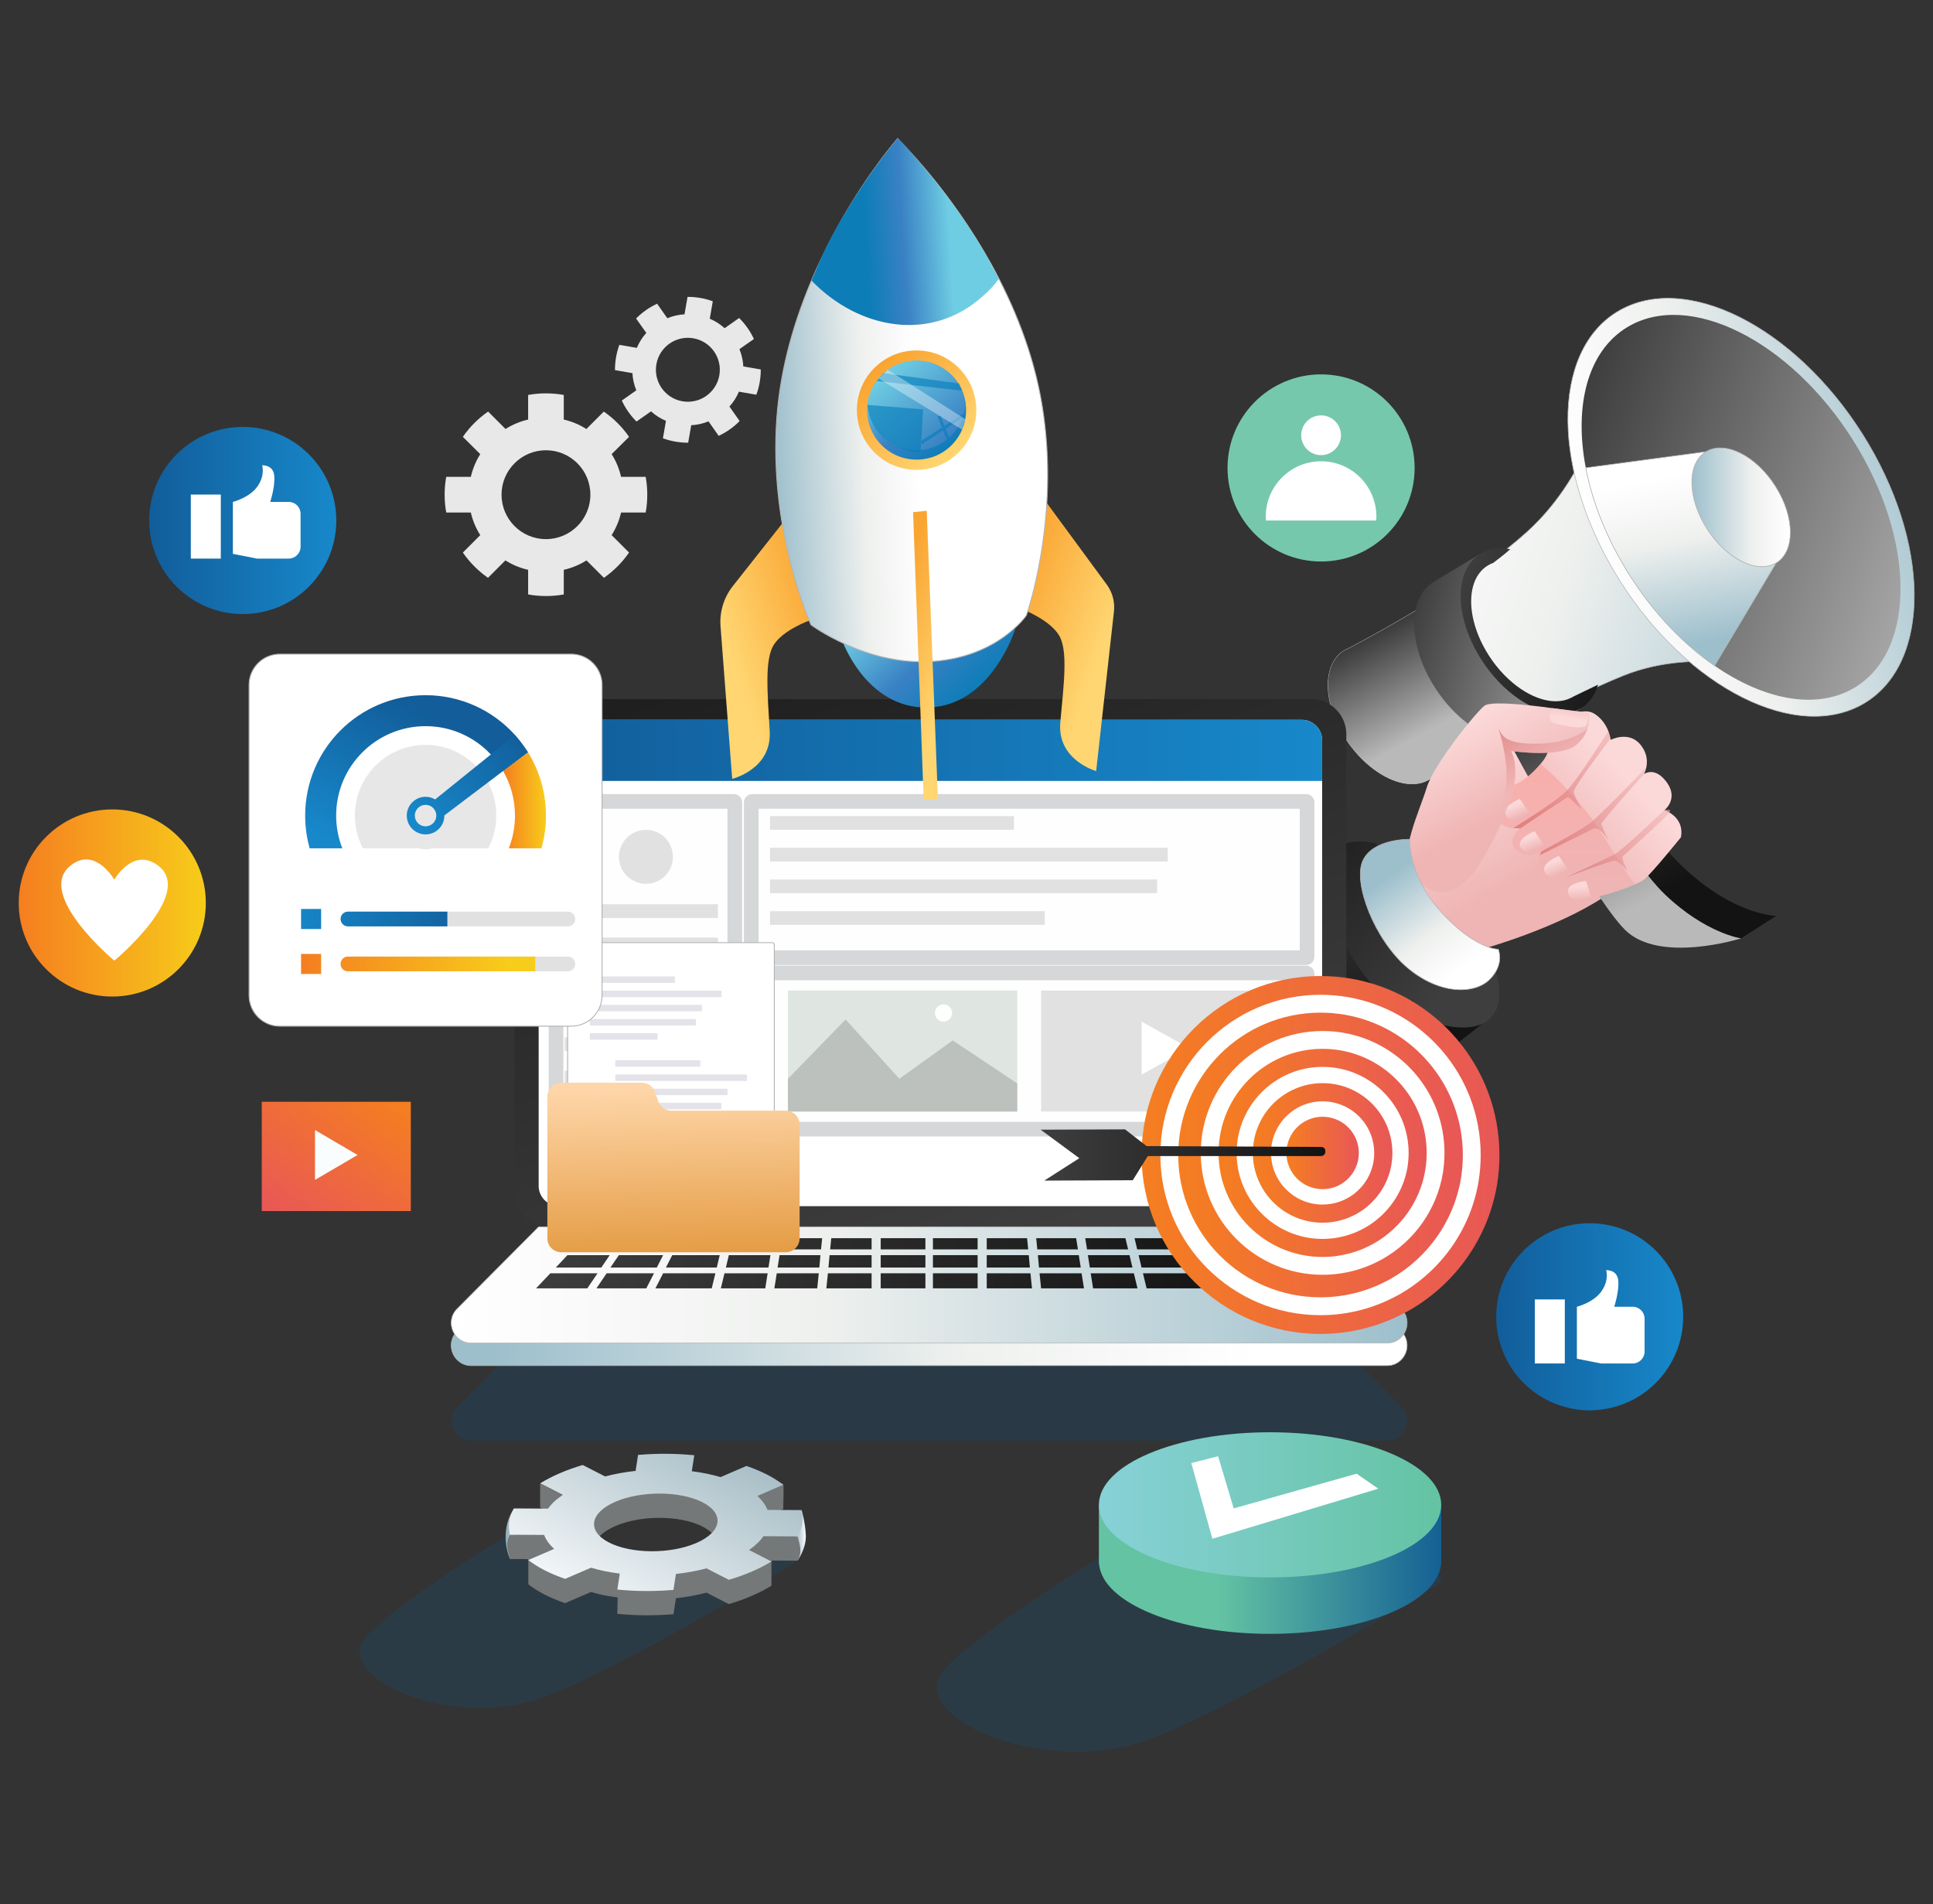 <?xml version="1.0" encoding="utf-8"?>
<!-- Generator: Adobe Illustrator 16.0.0, SVG Export Plug-In . SVG Version: 6.00 Build 0)  -->
<!DOCTYPE svg PUBLIC "-//W3C//DTD SVG 1.1//EN" "http://www.w3.org/Graphics/SVG/1.1/DTD/svg11.dtd">
<svg version="1.1" id="Calque_1" xmlns="http://www.w3.org/2000/svg" xmlns:xlink="http://www.w3.org/1999/xlink" x="0px" y="0px"
	 width="528px" height="520px" viewBox="0 0 528 520" enable-background="new 0 0 528 520" xml:space="preserve">
<rect x="0" y="0" width="528" height="520" fill="#333333" stroke="none"/>
<g>
	<g>
		<defs>
			<filter id="Adobe_OpacityMaskFilter" filterUnits="userSpaceOnUse" x="98.254" y="409.362" width="119.595" height="57.052">
				<feFlood  style="flood-color:white;flood-opacity:1" result="back"/>
				<feBlend  in="SourceGraphic" in2="back" mode="normal"/>
			</filter>
		</defs>
		<mask maskUnits="userSpaceOnUse" x="98.254" y="409.362" width="119.595" height="57.052" id="SVGID_1_">
			<g filter="url(#Adobe_OpacityMaskFilter)">
				<defs>
					
						<filter id="Adobe_OpacityMaskFilter_1_" filterUnits="userSpaceOnUse" x="98.254" y="409.362" width="119.595" height="57.052">
						<feFlood  style="flood-color:white;flood-opacity:1" result="back"/>
						<feBlend  in="SourceGraphic" in2="back" mode="normal"/>
					</filter>
				</defs>
				<mask maskUnits="userSpaceOnUse" x="98.254" y="409.362" width="119.595" height="57.052" id="SVGID_1_">
					<g filter="url(#Adobe_OpacityMaskFilter_1_)">
					</g>
				</mask>
				
					<linearGradient id="SVGID_2_" gradientUnits="userSpaceOnUse" x1="5227.723" y1="437.889" x2="5347.317" y2="437.889" gradientTransform="matrix(-1 0 0 1 5445.572 0)">
					<stop  offset="0" style="stop-color:#FFFFFF"/>
					<stop  offset="1" style="stop-color:#000000"/>
				</linearGradient>
				<path mask="url(#SVGID_1_)" fill="url(#SVGID_2_)" d="M156.729,409.362c0,0,0.142,25.481,11.894,24.741
					c11.751-0.74,45.503-19.001,45.503-19.001l3.724,11.112c0,0-40.883,25.477-67.254,36.491
					c-26.372,11.015-60.957-4.963-50.391-15.982C110.771,435.702,148.875,412.266,156.729,409.362z"/>
			</g>
		</mask>
		
			<linearGradient id="SVGID_3_" gradientUnits="userSpaceOnUse" x1="5227.723" y1="437.889" x2="5347.317" y2="437.889" gradientTransform="matrix(-1 0 0 1 5445.572 0)">
			<stop  offset="0" style="stop-color:#0B5D93"/>
			<stop  offset="1" style="stop-color:#0B5D93"/>
		</linearGradient>
		<path opacity="0.2" fill="url(#SVGID_3_)" d="M156.729,409.362c0,0,0.142,25.481,11.894,24.741
			c11.751-0.74,45.503-19.001,45.503-19.001l3.724,11.112c0,0-40.883,25.477-67.254,36.491
			c-26.372,11.015-60.957-4.963-50.391-15.982C110.771,435.702,148.875,412.266,156.729,409.362z"/>
		<defs>
			<filter id="Adobe_OpacityMaskFilter_2_" filterUnits="userSpaceOnUse" x="255.898" y="412.603" width="137.875" height="65.772">
				<feFlood  style="flood-color:white;flood-opacity:1" result="back"/>
				<feBlend  in="SourceGraphic" in2="back" mode="normal"/>
			</filter>
		</defs>
		<mask maskUnits="userSpaceOnUse" x="255.898" y="412.603" width="137.875" height="65.772" id="SVGID_4_">
			<g filter="url(#Adobe_OpacityMaskFilter_2_)">
				<defs>
					
						<filter id="Adobe_OpacityMaskFilter_3_" filterUnits="userSpaceOnUse" x="255.898" y="412.603" width="137.875" height="65.772">
						<feFlood  style="flood-color:white;flood-opacity:1" result="back"/>
						<feBlend  in="SourceGraphic" in2="back" mode="normal"/>
					</filter>
				</defs>
				<mask maskUnits="userSpaceOnUse" x="255.898" y="412.603" width="137.875" height="65.772" id="SVGID_4_">
					<g filter="url(#Adobe_OpacityMaskFilter_3_)">
					</g>
				</mask>
				
					<linearGradient id="SVGID_5_" gradientUnits="userSpaceOnUse" x1="5051.8" y1="445.488" x2="5189.674" y2="445.488" gradientTransform="matrix(-1 0 0 1 5445.572 0)">
					<stop  offset="0" style="stop-color:#FFFFFF"/>
					<stop  offset="1" style="stop-color:#000000"/>
				</linearGradient>
				<path mask="url(#SVGID_4_)" fill="url(#SVGID_5_)" d="M323.31,412.603c0,0,0.163,29.377,13.711,28.523
					s52.458-21.905,52.458-21.905l4.294,12.811c0,0-47.132,29.37-77.533,42.068c-30.402,12.698-70.274-5.721-58.093-18.425
					C270.328,442.97,314.256,415.95,323.31,412.603z"/>
			</g>
		</mask>
		
			<linearGradient id="SVGID_6_" gradientUnits="userSpaceOnUse" x1="5051.8" y1="445.488" x2="5189.674" y2="445.488" gradientTransform="matrix(-1 0 0 1 5445.572 0)">
			<stop  offset="0" style="stop-color:#0B5D93"/>
			<stop  offset="1" style="stop-color:#0B5D93"/>
		</linearGradient>
		<path opacity="0.2" fill="url(#SVGID_6_)" d="M323.31,412.603c0,0,0.163,29.377,13.711,28.523s52.458-21.905,52.458-21.905
			l4.294,12.811c0,0-47.132,29.37-77.533,42.068c-30.402,12.698-70.274-5.721-58.093-18.425
			C270.328,442.97,314.256,415.95,323.31,412.603z"/>
		<g>
			
				<linearGradient id="SVGID_7_" gradientUnits="userSpaceOnUse" x1="5302.354" y1="418.852" x2="5307.477" y2="418.852" gradientTransform="matrix(-1 0 0 1 5445.572 0)">
				<stop  offset="0" style="stop-color:#FDFEFF"/>
				<stop  offset="1" style="stop-color:#8DA9B4"/>
			</linearGradient>
			<path fill="url(#SVGID_7_)" d="M139.307,425.757c0,0-3.352-7.059,1.093-13.81l2.818,3.815L139.307,425.757z"/>
			
				<linearGradient id="SVGID_8_" gradientUnits="userSpaceOnUse" x1="5225.459" y1="419.307" x2="5228.69" y2="419.307" gradientTransform="matrix(-1 0 0 1 5445.572 0)">
				<stop  offset="0" style="stop-color:#FDFEFF"/>
				<stop  offset="1" style="stop-color:#8DA9B4"/>
			</linearGradient>
			<path fill="url(#SVGID_8_)" d="M218.957,412.399c0,0,1.007,3.326,1.15,6.91c0.144,3.583-2.258,6.905-2.258,6.905l-0.967-8.841
				L218.957,412.399z"/>
			<path fill="#757878" d="M161.441,434.761c2.436,0.725,4.508,1.148,7.268,1.49l-0.087,4.481c4.99,0.498,10.206,0.522,15.337,0.097
				l0.672-4.362c2.875-0.315,5.68-0.82,8.35-1.521l6.116,3.124c2.188-0.652,4.31-1.408,6.292-2.264
				c1.983-0.854,3.769-1.783,5.337-2.751v-6.629c1.7-1.183-3.092,1.046-2.194-0.265l9.317,0.054c1.366-2.363,0.636-4.253,0-6.629
				l-8.209-0.612c-0.507-1.313-1.437-2.603-2.754-3.809l7.067-3.048c-0.02-1.564,0.18-6.241,0-6.629
				c-0.812-1.747-8.081,2.164-10.064,1.488l-7.067,3.047c-2.463-0.725-5.108-1.261-7.853-1.609l0.672-4.362
				c-4.989-0.498-10.218-0.528-15.352-0.09l-0.672,4.362c-2.859,0.31-5.68,0.82-8.334,1.516l-6.116-3.125
				c-2.188,0.652-4.309,1.408-6.292,2.264c-1.983,0.855-3.768,1.783-5.337,2.751l6.116,3.125c-1.714,1.188-3.023,2.458-3.937,3.775
				l-10.41,0.498c-1.339,2.364-0.636,4.253,0,6.629l9.317,0.055c0.493,1.319-5.659-0.98-4.313,0.227v6.629
				c1.268,0.984,2.764,1.932,4.48,2.809s3.6,1.656,5.584,2.333L161.441,434.761z M166.378,427.892
				c-6.096-3.113-5.327-8.101,1.716-11.138c7.044-3.037,17.695-2.975,23.791,0.139c6.095,3.114,5.327,8.101-1.717,11.138
				C183.125,431.067,172.474,431.006,166.378,427.892z"/>
			
				<linearGradient id="SVGID_9_" gradientUnits="userSpaceOnUse" x1="5283.516" y1="446.409" x2="5243.284" y2="374.186" gradientTransform="matrix(-1 0 0 1 5445.572 0)">
				<stop  offset="0" style="stop-color:#FDFEFF"/>
				<stop  offset="1" style="stop-color:#8DA9B4"/>
			</linearGradient>
			<path fill="url(#SVGID_9_)" d="M161.441,428.132c2.436,0.725,5.094,1.268,7.853,1.609l-0.672,4.362
				c4.99,0.499,10.206,0.522,15.337,0.097l0.672-4.362c2.875-0.315,5.68-0.82,8.35-1.521l6.116,3.124
				c2.188-0.652,4.31-1.408,6.292-2.264c1.983-0.854,3.769-1.782,5.337-2.751l-6.116-3.124c1.7-1.183,3.023-2.459,3.921-3.77
				l9.317,0.054c1.366-2.363,1.744-4.812,1.107-7.187l-9.317-0.055c-0.507-1.313-1.437-2.602-2.754-3.809l7.067-3.048
				c-1.268-0.984-2.764-1.932-4.48-2.809c-1.716-0.876-3.601-1.656-5.584-2.332l-7.067,3.047c-2.463-0.725-5.108-1.261-7.853-1.609
				l0.672-4.362c-4.989-0.498-10.218-0.528-15.352-0.09l-0.672,4.362c-2.859,0.31-5.68,0.82-8.334,1.516l-6.116-3.124
				c-2.188,0.651-4.309,1.407-6.292,2.263c-1.983,0.855-3.768,1.783-5.337,2.751l6.116,3.125c-1.714,1.188-3.023,2.458-3.937,3.775
				l-9.317-0.054c-1.339,2.363-1.729,4.805-1.093,7.181l9.317,0.055c0.493,1.318,1.408,2.602,2.753,3.809l-7.067,3.047
				c1.268,0.984,2.764,1.932,4.48,2.809s3.6,1.656,5.584,2.333L161.441,428.132z M166.378,421.263
				c-6.096-3.113-5.327-8.101,1.716-11.138c7.044-3.037,17.695-2.975,23.791,0.139c6.095,3.114,5.327,8.101-1.717,11.138
				C183.125,424.438,172.474,424.377,166.378,421.263z"/>
			<polygon fill="#757878" points="147.538,405.101 147.538,411.729 150.84,410.313 153.653,408.226 			"/>
		</g>
	</g>
	<g>
		
			<linearGradient id="SVGID_10_" gradientUnits="userSpaceOnUse" x1="-1652.585" y1="249.968" x2="-1676.401" y2="293.469" gradientTransform="matrix(-1 0 0 1 -1316.312 0)">
			<stop  offset="0" style="stop-color:#3E3E3E"/>
			<stop  offset="1" style="stop-color:#131313"/>
		</linearGradient>
		<path fill="url(#SVGID_10_)" d="M364.984,231.854l-58.036,43.643c0,0-6.461,15.596,9.867,29.228
			c16.329,13.632,39.875,13.046,39.875,13.046l48.07-38.119c0,0-28.864-9.922-35.238-23.207S364.984,231.854,364.984,231.854z"/>
		
			<linearGradient id="SVGID_11_" gradientUnits="userSpaceOnUse" x1="-1688.975" y1="147.189" x2="-1824.919" y2="190.037" gradientTransform="matrix(-1 0 0 1 -1316.312 0)">
			<stop  offset="0" style="stop-color:#FFFFFF"/>
			<stop  offset="0.392" style="stop-color:#EEF0EE"/>
			<stop  offset="1" style="stop-color:#9DBFCC"/>
		</linearGradient>
		<path fill="url(#SVGID_11_)" stroke="#B4B4B4" stroke-width="0.17" stroke-miterlimit="10" d="M363.311,191.83
			c0.757,3.4,2.318,7.017,4.637,10.447c2.519,3.725,5.563,6.692,8.716,8.731c5.007,3.246,10.262,4.096,13.94,1.716
			c0,0,11.174-6.954,24.649-14.357c9.272-5.131,19.658-10.462,28.204-13.878c20.973-8.392,43.258-0.541,43.258-0.541l-47.198-79.08
			c0,0-4.466,24.108-22.301,40.289c-6.646,6.043-15.315,12.102-23.583,17.34c-11.282,7.156-21.791,12.766-25.361,14.636
			c-0.448,0.186-0.881,0.402-1.299,0.665C363.125,180.301,361.936,185.726,363.311,191.83z"/>
		<g>
			
				<linearGradient id="SVGID_12_" gradientUnits="userSpaceOnUse" x1="-1102.982" y1="1606.151" x2="-1190.014" y2="1633.582" gradientTransform="matrix(-0.924 0.558 0.634 1.004 -1604.451 -849.582)">
				<stop  offset="0" style="stop-color:#FFFFFF"/>
				<stop  offset="0.392" style="stop-color:#EEF0EE"/>
				<stop  offset="1" style="stop-color:#9DBFCC"/>
			</linearGradient>
			<path fill="url(#SVGID_12_)" stroke="#B4B4B4" stroke-width="0.17" stroke-miterlimit="10" d="M442.43,158.559
				c18.644,29.515,48.597,44.479,66.903,33.422s18.034-43.945-0.609-73.461c-18.644-29.515-48.597-44.479-66.903-33.422
				S423.787,129.043,442.43,158.559z"/>
			
				<linearGradient id="SVGID_13_" gradientUnits="userSpaceOnUse" x1="-1736.551" y1="18.682" x2="-1853.947" y2="55.683" gradientTransform="matrix(-1 -0.032 -0.032 1 -1309.092 47.627)">
				<stop  offset="0" style="stop-color:#3E3E3E"/>
				<stop  offset="1" style="stop-color:#B9B9B9"/>
			</linearGradient>
			<path fill="url(#SVGID_13_)" d="M433.156,127.755c1.809,9.432,5.779,19.52,11.906,29.22c6.615,10.476,14.773,18.95,23.279,24.836
				c13.557,9.385,27.966,12.193,38.316,5.935c16.85-10.189,16.592-40.466-0.56-67.632c-17.171-27.167-44.746-40.941-61.596-30.771
				C433.669,95.89,429.897,110.762,433.156,127.755z"/>
			
				<linearGradient id="SVGID_14_" gradientUnits="userSpaceOnUse" x1="-1805.337" y1="138.548" x2="-1778.436" y2="138.548" gradientTransform="matrix(-1 0 0 1 -1316.312 0)">
				<stop  offset="0" style="stop-color:#FFFFFF"/>
				<stop  offset="0.392" style="stop-color:#EEF0EE"/>
				<stop  offset="1" style="stop-color:#9DBFCC"/>
			</linearGradient>
			<path fill="url(#SVGID_14_)" stroke="#B4B4B4" stroke-width="0.17" stroke-miterlimit="10" d="M466.149,144.243
				c5.296,8.384,13.814,12.639,19.019,9.5c5.203-3.138,5.139-12.495-0.176-20.88c-5.295-8.403-13.814-12.657-19.02-9.501
				C460.77,126.501,460.854,135.84,466.149,144.243z"/>
			
				<linearGradient id="SVGID_15_" gradientUnits="userSpaceOnUse" x1="-1767.556" y1="25.117" x2="-1777.91" y2="70.463" gradientTransform="matrix(-1 -0.032 -0.032 1 -1309.092 47.627)">
				<stop  offset="0" style="stop-color:#FFFFFF"/>
				<stop  offset="0.392" style="stop-color:#EEF0EE"/>
				<stop  offset="1" style="stop-color:#9DBFCC"/>
			</linearGradient>
			<path fill="url(#SVGID_15_)" stroke="#B4B4B4" stroke-width="0.17" stroke-miterlimit="10" d="M433.156,127.755
				c1.809,9.432,5.779,19.52,11.906,29.22c6.615,10.476,14.773,18.95,23.279,24.836l16.826-28.067
				c-5.204,3.139-13.723-1.116-19.019-9.5c-5.296-8.403-5.38-17.742-0.177-20.881L433.156,127.755z"/>
		</g>
		
			<linearGradient id="SVGID_16_" gradientUnits="userSpaceOnUse" x1="-1712.534" y1="269.051" x2="-1659.473" y2="219.854" gradientTransform="matrix(-1 0 0 1 -1316.312 0)">
			<stop  offset="0" style="stop-color:#3E3E3E"/>
			<stop  offset="1" style="stop-color:#131313"/>
		</linearGradient>
		<path fill="url(#SVGID_16_)" d="M375.906,230.351c0,0-12.988-3.547-13.146,7.326c-0.16,10.873,6.444,35.216,28.73,41.611
			c22.287,6.396,19.684-12.056,14.504-18.792C400.814,253.759,375.906,230.351,375.906,230.351z"/>
		
			<linearGradient id="SVGID_17_" gradientUnits="userSpaceOnUse" x1="-1692.985" y1="173.213" x2="-1707.207" y2="199.189" gradientTransform="matrix(-1 0 0 1 -1316.312 0)">
			<stop  offset="0" style="stop-color:#3E3E3E"/>
			<stop  offset="1" style="stop-color:#B9B9B9"/>
		</linearGradient>
		<path fill="url(#SVGID_17_)" d="M363.311,191.83c0.757,3.4,2.318,7.017,4.637,10.447c2.519,3.725,5.563,6.692,8.716,8.731
			c5.007,3.246,10.262,4.096,13.94,1.716c0,0,11.174-6.954,24.649-14.357c-4.945-4.961-12.41-12.95-17.835-21.049
			c-3.662-5.455-4.296-10.633-3.785-14.821c-11.282,7.156-21.791,12.766-25.361,14.636c-0.448,0.186-0.881,0.402-1.299,0.665
			C363.125,180.301,361.936,185.726,363.311,191.83z"/>
		<g>
			
				<linearGradient id="SVGID_18_" gradientUnits="userSpaceOnUse" x1="-1701.09" y1="169.593" x2="-1760.032" y2="188.171" gradientTransform="matrix(-1 0 0 1 -1316.312 0)">
				<stop  offset="0" style="stop-color:#3E3E3E"/>
				<stop  offset="1" style="stop-color:#B9B9B9"/>
			</linearGradient>
			<path fill="url(#SVGID_18_)" d="M391.76,158.797l12.688-7.61l-2.785,4.961c0,0-0.109,0.661-0.208,1.783
				c-1.089,2.674-2.135,6.667-0.772,10.318c0.523,1.405,1.34,3.214,2.338,5.187c0.121,0.397,0.235,0.794,0.373,1.194
				c2.165,6.304,5.138,10.196,9.018,12.977c1.436,1.527,2.857,2.716,4.18,3.303c3.864,1.718,7.88,2.212,10.154,2.353
				c3.067,0.433,4.98,0.21,4.98,0.21l-12.688,7.61c-4.543,2.688-10.866,1.482-16.816-2.551c-3.732-2.528-7.313-6.171-10.216-10.672
				c-2.688-4.169-4.431-8.504-5.225-12.557C385.35,168.001,387.005,161.609,391.76,158.797z"/>
			
				<linearGradient id="SVGID_19_" gradientUnits="userSpaceOnUse" x1="-1712.76" y1="165.589" x2="-1763.397" y2="181.549" gradientTransform="matrix(-1 0 0 1 -1316.312 0)">
				<stop  offset="0" style="stop-color:#3E3E3E"/>
				<stop  offset="1" style="stop-color:#131313"/>
			</linearGradient>
			<path fill="url(#SVGID_19_)" d="M404.447,151.187c2.323-1.374,5.111-1.729,8.076-1.211c-1.424,1.281-3.26,2.707-4.656,3.753
				c-0.471,0.175-0.931,0.381-1.367,0.639c-4.039,2.39-5.445,7.819-4.229,14.022c0.674,3.443,2.154,7.126,4.438,10.667
				c2.467,3.824,5.508,6.918,8.679,9.066c4.437,3.008,9.116,4.162,12.804,2.854l0.002,0.003l0.17-0.083
				c0.451-0.17,0.893-0.36,1.311-0.607c0.033-0.021,0.061-0.047,0.095-0.068l6.731-3.237c-0.836,2.82-2.422,5.093-4.775,6.487
				c-4.542,2.689-10.865,1.482-16.815-2.551c-3.733-2.529-7.313-6.171-10.216-10.672c-2.689-4.169-4.432-8.504-5.226-12.557
				C398.038,160.391,399.693,153.999,404.447,151.187z"/>
		</g>
		
			<linearGradient id="SVGID_20_" gradientUnits="userSpaceOnUse" x1="-1719.44" y1="205.663" x2="-1737.142" y2="237.995" gradientTransform="matrix(-1 0 0 1 -1316.312 0)">
			<stop  offset="0" style="stop-color:#FCD9D9"/>
			<stop  offset="1" style="stop-color:#EFB4B4"/>
		</linearGradient>
		<path fill="url(#SVGID_20_)" d="M386.283,239.55c0,0,1.16,5.65,8.965,12.987s9.555,6.684,9.555,6.684s20.242-5.549,33.559-14.435
			s8.162-29.224,2.633-34.377c-5.529-5.152-12.727-9.814-12.727-9.814s-22.65-2.623-26.264,5.293
			C398.39,213.803,386.283,239.55,386.283,239.55z"/>
		
			<linearGradient id="SVGID_21_" gradientUnits="userSpaceOnUse" x1="-1742.66" y1="197.387" x2="-1768.542" y2="244.661" gradientTransform="matrix(-1 0 0 1 -1316.312 0)">
			<stop  offset="0" style="stop-color:#3E3E3E"/>
			<stop  offset="1" style="stop-color:#B9B9B9"/>
		</linearGradient>
		<path fill="url(#SVGID_21_)" d="M412.217,202.521c0,0,22.232,41.992,31.633,51.396c9.399,9.403,31.728,2.349,31.728,2.349
			s-26.195-23.214-33.595-33.809s-17.863-24.423-17.863-24.423S415.017,203.093,412.217,202.521z"/>
		
			<linearGradient id="SVGID_22_" gradientUnits="userSpaceOnUse" x1="-1753.831" y1="192.796" x2="-1779.252" y2="239.229" gradientTransform="matrix(-1 0 0 1 -1316.312 0)">
			<stop  offset="0" style="stop-color:#3E3E3E"/>
			<stop  offset="1" style="stop-color:#131313"/>
		</linearGradient>
		<path fill="url(#SVGID_22_)" d="M424.119,198.034c0,0,19.625,35.752,30.759,46.33s20.699,11.901,20.699,11.901l9.591-6.148
			c0,0-13.536-0.11-29.054-17.015s-25.608-39.021-25.608-39.021S426.072,196.507,424.119,198.034z"/>
		
			<linearGradient id="SVGID_23_" gradientUnits="userSpaceOnUse" x1="-1761.003" y1="211.925" x2="-1739.794" y2="231.956" gradientTransform="matrix(-1 0 0 1 -1316.312 0)">
			<stop  offset="0" style="stop-color:#FCD9D9"/>
			<stop  offset="1" style="stop-color:#EFB4B4"/>
		</linearGradient>
		<path fill="url(#SVGID_23_)" d="M409.01,223.018c0.277,3.57,6.243,3.214,6.243,3.214s-4.204,3.57-0.819,6.059
			c3.385,2.504,6.507,0.278,6.507,0.278s-1.685,3.91,0.819,6.321c2.504,2.41,5.965,0.711,5.965,0.711s-1.9,3.137,1.314,5.378
			c2.611,1.808,12.873-1.406,17.68-3.523c1.098-0.479,1.9-0.896,2.287-1.19c2.055-1.592,10.139-11.606,10.139-11.606
			c1.066-5.625-4.498-7.418-4.498-7.418s3.941-3.044,0.634-7.588c-3.091-4.25-5.872-2.488-6.213-2.257
			c0.186-0.371,2.133-4.188-0.927-7.975c-3.199-3.987-8.191-1.359-8.191-1.359s-0.448-4.637-4.466-7.156
			c-4.019-2.503-11.359,3.122-11.359,4.482c0,1.345-0.741,5.192-1.932,7.31c-0.278,0.495-0.742,1.159-1.36,1.901
			c-1.9,2.333-5.162,5.362-8.098,6.043C408.901,215.522,408.731,219.447,409.01,223.018z"/>
		
			<linearGradient id="SVGID_24_" gradientUnits="userSpaceOnUse" x1="-1744.133" y1="210.508" x2="-1744.133" y2="241.741" gradientTransform="matrix(-1 0 0 1 -1316.312 0)">
			<stop  offset="0" style="stop-color:#F8AFAB"/>
			<stop  offset="1" style="stop-color:#EFB4B4"/>
		</linearGradient>
		<path fill="url(#SVGID_24_)" d="M409.01,223.018c0.277,3.57,6.243,3.214,6.243,3.214s-4.204,3.57-0.819,6.059
			c3.385,2.504,6.507,0.278,6.507,0.278s-1.685,3.91,0.819,6.321c2.504,2.41,5.965,0.711,5.965,0.711s-1.9,3.137,1.314,5.378
			c2.611,1.808,12.873-1.406,17.68-3.523c-3.308-3.586-7.418-11.669-12.102-18.082c-5.455-7.465-12.518-13.678-13.785-14.774
			c-1.9,2.333-5.162,5.362-8.098,6.043C408.901,215.522,408.731,219.447,409.01,223.018z"/>
		
			<linearGradient id="SVGID_25_" gradientUnits="userSpaceOnUse" x1="-1715.493" y1="197.505" x2="-1728.826" y2="221.858" gradientTransform="matrix(-1 0 0 1 -1316.312 0)">
			<stop  offset="0" style="stop-color:#FCD9D9"/>
			<stop  offset="1" style="stop-color:#EFB4B4"/>
		</linearGradient>
		<path fill="url(#SVGID_25_)" d="M385.395,238.441c9.104,12.302,17.819-1.066,17.819-1.066s3.539-5.192,6.723-12.225
			c0.804-1.762,1.593-3.663,2.288-5.61c3.322-9.288,0.726-14.079,0.525-14.45c0.602,0.077,13.521,1.933,17.818-1.669
			c1.669-1.391,2.566-2.951,3.029-4.357c0.772-2.304,0.402-4.158,0.402-4.158s-25.81-4.45-28.576-2.133
			c-2.766,2.303-13.816,16.135-15.701,22.286C387.837,221.225,381.887,233.666,385.395,238.441z"/>
		
			<linearGradient id="SVGID_26_" gradientUnits="userSpaceOnUse" x1="-1741.952" y1="242.45" x2="-1774.915" y2="224.729" gradientTransform="matrix(-1 0 0 1 -1316.312 0)">
			<stop  offset="0" style="stop-color:#D25E5E"/>
			<stop  offset="1" style="stop-color:#EFB4B4"/>
		</linearGradient>
		<path opacity="0.57" fill="url(#SVGID_26_)" d="M454.643,221.234c0,0-11.302,10.782-13.58,12.025
			c-2.279,1.243-13.339,6.347-13.339,6.347s12.476-4.652,13.46-4.567c0.983,0.086,3.4,2.849,3.4,2.849s-1.889-3.441-1.268-4.063
			c0.622-0.622,12.311-11.026,12.798-12.081C456.602,220.69,454.643,221.234,454.643,221.234z"/>
		
			<linearGradient id="SVGID_27_" gradientUnits="userSpaceOnUse" x1="-1736.679" y1="232.644" x2="-1769.642" y2="214.923" gradientTransform="matrix(-1 0 0 1 -1316.312 0)">
			<stop  offset="0" style="stop-color:#D25E5E"/>
			<stop  offset="1" style="stop-color:#EFB4B4"/>
		</linearGradient>
		<path opacity="0.57" fill="url(#SVGID_27_)" d="M449.039,211.424c0,0-11.684,12.934-11.621,13.617
			c0.061,0.684,2.033,4.666,2.033,4.666s-2.527-4.229-4.253-3.365c-1.726,0.862-14.566,7.19-14.566,7.19l0.313-0.972
			c0,0,10.318-5.553,13.057-7.52s15.69-15.487,15.69-15.487L449.039,211.424z"/>
		
			<linearGradient id="SVGID_28_" gradientUnits="userSpaceOnUse" x1="-1730.824" y1="221.752" x2="-1763.787" y2="204.031" gradientTransform="matrix(-1 0 0 1 -1316.312 0)">
			<stop  offset="0" style="stop-color:#D25E5E"/>
			<stop  offset="1" style="stop-color:#EFB4B4"/>
		</linearGradient>
		<path opacity="0.57" fill="url(#SVGID_28_)" d="M439.889,201.701c0,0-10.084,13.229-10.003,14.481s2.138,4.911,2.138,4.911
			s-3.443-3.498-3.756-3.417c-0.313,0.08-13.015,8.552-13.015,8.552l-1.977-0.085c0,0,11.319-6.868,14.447-9.961
			s11.586-16.52,11.586-16.52L439.889,201.701z"/>
		
			<linearGradient id="SVGID_29_" gradientUnits="userSpaceOnUse" x1="-1733.842" y1="228.677" x2="-1735.294" y2="232.199" gradientTransform="matrix(-1 0 0 1 -1316.312 0)">
			<stop  offset="0" style="stop-color:#FCD9D9"/>
			<stop  offset="1" style="stop-color:#EFB4B4"/>
		</linearGradient>
		<path fill="url(#SVGID_29_)" d="M419.146,226.991l2.613,3.855c0,0-3.988,3.868-6.23,0.879
			C413.626,229.189,419.146,226.991,419.146,226.991z"/>
		
			<linearGradient id="SVGID_30_" gradientUnits="userSpaceOnUse" x1="-1729.816" y1="219.845" x2="-1731.269" y2="223.368" gradientTransform="matrix(-1 0 0 1 -1316.312 0)">
			<stop  offset="0" style="stop-color:#FCD9D9"/>
			<stop  offset="1" style="stop-color:#EFB4B4"/>
		</linearGradient>
		<path fill="url(#SVGID_30_)" d="M415.121,218.16l2.614,3.855c0,0-3.988,3.867-6.231,0.879
			C409.602,220.357,415.121,218.16,415.121,218.16z"/>
		
			<linearGradient id="SVGID_31_" gradientUnits="userSpaceOnUse" x1="-1740.472" y1="235.424" x2="-1741.924" y2="238.946" gradientTransform="matrix(-1 0 0 1 -1316.312 0)">
			<stop  offset="0" style="stop-color:#FCD9D9"/>
			<stop  offset="1" style="stop-color:#EFB4B4"/>
		</linearGradient>
		<path fill="url(#SVGID_31_)" d="M425.776,233.739l2.614,3.855c0,0-3.988,3.867-6.23,0.879
			C420.256,235.937,425.776,233.739,425.776,233.739z"/>
		
			<linearGradient id="SVGID_32_" gradientUnits="userSpaceOnUse" x1="-1579.688" y1="-709.449" x2="-1581.141" y2="-705.927" gradientTransform="matrix(-0.957 -0.29 -0.29 0.957 -1286.328 462.954)">
			<stop  offset="0" style="stop-color:#FCD9D9"/>
			<stop  offset="1" style="stop-color:#EFB4B4"/>
		</linearGradient>
		<path fill="url(#SVGID_32_)" d="M433.227,240.591l1.385,4.447c0,0-4.939,2.546-6.219-0.965
			C427.307,241.094,433.227,240.591,433.227,240.591z"/>
		
			<linearGradient id="SVGID_33_" gradientUnits="userSpaceOnUse" x1="-1744.88" y1="196.212" x2="-1745.696" y2="190.5" gradientTransform="matrix(-1 0 0 1 -1316.312 0)">
			<stop  offset="0" style="stop-color:#FCD9D9"/>
			<stop  offset="1" style="stop-color:#EFB4B4"/>
		</linearGradient>
		<path fill="url(#SVGID_33_)" d="M423.841,193.37c0,0-1.485,3.698,0.896,4.209c2.383,0.51,7.773,1.838,8.555,0.455
			c0.781-1.384,0.711-3.422,0.711-3.422L423.841,193.37z"/>
		
			<linearGradient id="SVGID_34_" gradientUnits="userSpaceOnUse" x1="-1729.927" y1="197.215" x2="-1737.744" y2="211.492" gradientTransform="matrix(-1 0 0 1 -1316.312 0)">
			<stop  offset="0" style="stop-color:#D25E5E"/>
			<stop  offset="1" style="stop-color:#EFB4B4"/>
		</linearGradient>
		<path opacity="0.57" fill="url(#SVGID_34_)" d="M409.257,198.815c0.448,1.392,3.354,10.68,1.854,16.907
			c-1.128,4.637-1.221,7.867-1.175,9.428c0.804-1.762,1.593-3.663,2.288-5.61c3.322-9.288,0.726-14.079,0.525-14.45
			c0.602,0.077,13.521,1.933,17.818-1.669c1.669-1.391,2.566-2.951,3.029-4.357c0,0-3.91,3.445-11.514,3.94
			c-7.604,0.494-10.432-0.912-11.405-1.979C409.906,200.191,409.427,199.187,409.257,198.815z"/>
		
			<linearGradient id="SVGID_35_" gradientUnits="userSpaceOnUse" x1="-1715.128" y1="265.159" x2="-1696.069" y2="239.145" gradientTransform="matrix(-1 0 0 1 -1316.312 0)">
			<stop  offset="0" style="stop-color:#FFFFFF"/>
			<stop  offset="0.392" style="stop-color:#EEF0EE"/>
			<stop  offset="1" style="stop-color:#9DBFCC"/>
		</linearGradient>
		<path fill="url(#SVGID_35_)" stroke="#B4B4B4" stroke-width="0.17" stroke-miterlimit="10" d="M385.025,229.206
			c0,0-0.441,10.012,8.776,20.056c9.217,10.044,15.455,9.975,15.455,9.975s1.839,4.011-2.304,8.201
			c-4.142,4.19-13.811,4.294-22.645-3.265s-14.84-23.062-12.043-29.134C375.061,228.967,385.025,229.206,385.025,229.206z"/>
	</g>
	<g>
		<circle fill="#76C8AD" cx="360.853" cy="127.792" r="25.552"/>
		<g>
			<circle fill="#FFFFFF" cx="360.854" cy="118.866" r="5.428"/>
			<path fill="#FFFFFF" d="M375.961,141.091c0,0.36,0,0.722-0.056,1.054h-30.104c-0.055-0.332-0.055-0.693-0.055-1.054
				c0-8.352,6.77-15.122,15.121-15.122C369.191,125.969,375.961,132.739,375.961,141.091z"/>
		</g>
	</g>
	<g>
		<g>
			<linearGradient id="SVGID_36_" gradientUnits="userSpaceOnUse" x1="408.69" y1="359.613" x2="459.762" y2="359.613">
				<stop  offset="0" style="stop-color:#125D9A"/>
				<stop  offset="1" style="stop-color:#1788CA"/>
			</linearGradient>
			<path fill="url(#SVGID_36_)" d="M459.762,359.596c0,13.624-10.629,24.751-24.074,25.5c-0.463,0.071-0.963,0.071-1.461,0.071
				c-2.248,0-4.459-0.285-6.527-0.892c-10.949-2.817-19.009-12.804-19.009-24.68c0-14.087,11.412-25.535,25.536-25.535
				C448.349,334.061,459.762,345.509,459.762,359.596z"/>
		</g>
		<g>
			<rect x="419.235" y="354.868" fill="#FFFFFF" width="8.194" height="17.489"/>
			<path fill="#FFFFFF" d="M430.729,356.867c0,0,4.497-1.1,6.695-4.198c2.199-3.098,1.299-5.796,1.299-5.796s2.998-0.2,3.299,2.798
				c0.299,2.998-1.1,7.196-1.1,7.196h5.047c1.794,0,3.248,1.454,3.248,3.247v8.995c0,1.794-1.454,3.248-3.248,3.248h-8.645
				l-6.596-1.3V356.867z"/>
		</g>
	</g>
	<g>
		<linearGradient id="SVGID_37_" gradientUnits="userSpaceOnUse" x1="40.752" y1="142.145" x2="91.856" y2="142.145">
			<stop  offset="0" style="stop-color:#125D9A"/>
			<stop  offset="1" style="stop-color:#1788CA"/>
		</linearGradient>
		<circle fill="url(#SVGID_37_)" cx="66.304" cy="142.145" r="25.552"/>
		<g>
			<rect x="52.12" y="135.063" fill="#FFFFFF" width="8.195" height="17.489"/>
			<path fill="#FFFFFF" d="M63.613,137.063c0,0,4.497-1.1,6.696-4.197c2.199-3.099,1.299-5.797,1.299-5.797s2.998-0.199,3.298,2.799
				s-1.099,7.195-1.099,7.195h5.047c1.793,0,3.248,1.454,3.248,3.248v8.994c0,1.794-1.455,3.248-3.248,3.248h-8.645l-6.596-1.299
				V137.063z"/>
		</g>
	</g>
	<g>
		<g>
			<linearGradient id="SVGID_38_" gradientUnits="userSpaceOnUse" x1="5.113" y1="246.601" x2="56.217" y2="246.601">
				<stop  offset="0" style="stop-color:#F57E20"/>
				<stop  offset="1" style="stop-color:#F7CC1A"/>
			</linearGradient>
			<circle fill="url(#SVGID_38_)" cx="30.665" cy="246.601" r="25.552"/>
		</g>
		<path fill="#FFFFFF" d="M43.241,236.431c-6.38-4.851-11.206,2.448-12.014,3.809c-0.808-1.36-5.779-8.845-12.014-3.809
			c-9.643,7.789,11.941,25.906,12.012,25.906C31.297,262.337,53.239,244.032,43.241,236.431z"/>
	</g>
	<g>
		<defs>
			<filter id="Adobe_OpacityMaskFilter_4_" filterUnits="userSpaceOnUse" x="123.247" y="361.667" width="261.113" height="31.753">
				<feFlood  style="flood-color:white;flood-opacity:1" result="back"/>
				<feBlend  in="SourceGraphic" in2="back" mode="normal"/>
			</filter>
		</defs>
		<mask maskUnits="userSpaceOnUse" x="123.247" y="361.667" width="261.113" height="31.753" id="SVGID_39_">
			<g filter="url(#Adobe_OpacityMaskFilter_4_)">
				<defs>
					
						<filter id="Adobe_OpacityMaskFilter_5_" filterUnits="userSpaceOnUse" x="123.247" y="361.667" width="261.113" height="31.753">
						<feFlood  style="flood-color:white;flood-opacity:1" result="back"/>
						<feBlend  in="SourceGraphic" in2="back" mode="normal"/>
					</filter>
				</defs>
				<mask maskUnits="userSpaceOnUse" x="123.247" y="361.667" width="261.113" height="31.753" id="SVGID_39_">
					<g filter="url(#Adobe_OpacityMaskFilter_5_)">
					</g>
				</mask>
				<linearGradient id="SVGID_40_" gradientUnits="userSpaceOnUse" x1="123.247" y1="377.543" x2="384.359" y2="377.543">
					<stop  offset="0" style="stop-color:#FFFFFF"/>
					<stop  offset="0.991" style="stop-color:#333333"/>
				</linearGradient>
				<path mask="url(#SVGID_39_)" fill="url(#SVGID_40_)" d="M382.75,384.059l-22.277-22.392H259.84h-12.075H147.134l-22.278,22.392
					c-3.444,3.462-0.992,9.361,3.892,9.361h119.019h12.075h119.019C383.742,393.42,386.195,387.521,382.75,384.059z"/>
			</g>
		</mask>
		<linearGradient id="SVGID_41_" gradientUnits="userSpaceOnUse" x1="123.247" y1="377.543" x2="384.359" y2="377.543">
			<stop  offset="0" style="stop-color:#00548E"/>
			<stop  offset="0.991" style="stop-color:#00548E"/>
		</linearGradient>
		<path opacity="0.2" fill="url(#SVGID_41_)" d="M382.75,384.059l-22.277-22.392H259.84h-12.075H147.134l-22.278,22.392
			c-3.444,3.462-0.992,9.361,3.892,9.361h119.019h12.075h119.019C383.742,393.42,386.195,387.521,382.75,384.059z"/>
		<linearGradient id="SVGID_42_" gradientUnits="userSpaceOnUse" x1="343.358" y1="357.071" x2="134.82" y2="357.071">
			<stop  offset="0" style="stop-color:#FFFFFF"/>
			<stop  offset="0.392" style="stop-color:#EEF0EE"/>
			<stop  offset="1" style="stop-color:#9DBFCC"/>
		</linearGradient>
		<path fill="url(#SVGID_42_)" stroke="#B4B4B4" stroke-width="0.17" stroke-miterlimit="10" d="M382.75,363.587l-22.277-22.392
			H259.84h-12.075H147.134l-22.278,22.392c-3.444,3.462-0.992,9.361,3.892,9.361h119.019h12.075h119.019
			C383.742,372.948,386.195,367.049,382.75,363.587z"/>
		<g>
			<linearGradient id="SVGID_43_" gradientUnits="userSpaceOnUse" x1="281.15" y1="338.135" x2="199.405" y2="110.782">
				<stop  offset="0" style="stop-color:#3E3E3E"/>
				<stop  offset="1" style="stop-color:#131313"/>
			</linearGradient>
			<path fill="url(#SVGID_43_)" d="M367.752,200.53v124.957c0,5.278-4.271,9.55-9.551,9.55H149.592
				c-5.077-0.282-9.066-4.433-9.066-9.55V200.53c0-5.278,4.271-9.59,9.55-9.59h208.126
				C363.48,190.94,367.752,195.252,367.752,200.53z"/>
			<path fill="#FFFFFF" d="M361.143,202.143v121.732c0,3.022-2.498,5.521-5.561,5.521H152.695c-3.063,0-5.561-2.498-5.561-5.521
				V202.143c0-3.063,2.499-5.561,5.561-5.561h202.887C358.645,196.582,361.143,199.08,361.143,202.143z"/>
			<linearGradient id="SVGID_44_" gradientUnits="userSpaceOnUse" x1="147.134" y1="204.923" x2="361.143" y2="204.923">
				<stop  offset="0" style="stop-color:#125D9A"/>
				<stop  offset="1" style="stop-color:#1788CA"/>
			</linearGradient>
			<path fill="url(#SVGID_44_)" d="M361.143,202.143v11.121H147.134v-11.121c0-3.063,2.499-5.561,5.561-5.561h202.887
				C358.645,196.582,361.143,199.08,361.143,202.143z"/>
			<path fill="#FDFEFD" stroke="#D5D7D8" stroke-width="4" stroke-miterlimit="10" d="M200.458,325.369h-48.022
				c-0.308,0-0.557-0.249-0.557-0.557V219.119c0-0.141,0.114-0.254,0.254-0.254h48.325c0.14,0,0.254,0.113,0.254,0.254v105.996
				C200.712,325.255,200.599,325.369,200.458,325.369z"/>
			<path fill="#FDFEFD" stroke="#D5D7D8" stroke-width="4" stroke-miterlimit="10" d="M356.787,261.538H205.452
				c-0.138,0-0.249-0.111-0.249-0.249v-42.175c0-0.138,0.111-0.249,0.249-0.249h151.335c0.137,0,0.248,0.111,0.248,0.249v42.175
				C357.035,261.427,356.924,261.538,356.787,261.538z"/>
			<path fill="#FDFEFD" stroke="#D5D7D8" stroke-width="4" stroke-miterlimit="10" d="M356.836,308.37H205.402
				c-0.11,0-0.199-0.09-0.199-0.199v-42.274c0-0.11,0.089-0.199,0.199-0.199h151.434c0.111,0,0.199,0.089,0.199,0.199v42.274
				C357.035,308.28,356.947,308.37,356.836,308.37z"/>
			<path fill="#E0E1E0" d="M276.867,226.629h-66.444c-0.053,0-0.096-0.044-0.096-0.097v-3.554c0-0.053,0.043-0.097,0.096-0.097
				h66.444c0.053,0,0.097,0.044,0.097,0.097v3.554C276.964,226.585,276.92,226.629,276.867,226.629z"/>
			<path fill="#E0E1E0" d="M195.995,250.703H154.35c-0.053,0-0.096-0.044-0.096-0.097v-3.554c0-0.053,0.043-0.097,0.096-0.097
				h41.645c0.053,0,0.097,0.044,0.097,0.097v3.554C196.091,250.659,196.048,250.703,195.995,250.703z"/>
			<path fill="#E0E1E0" d="M195.995,259.785H154.35c-0.053,0-0.096-0.043-0.096-0.096v-3.554c0-0.054,0.043-0.097,0.096-0.097
				h41.645c0.053,0,0.097,0.043,0.097,0.097v3.554C196.091,259.742,196.048,259.785,195.995,259.785z"/>
			<path fill="#E0E1E0" d="M195.995,268.868H154.35c-0.053,0-0.096-0.043-0.096-0.097v-3.554c0-0.053,0.043-0.096,0.096-0.096
				h41.645c0.053,0,0.097,0.043,0.097,0.096v3.554C196.091,268.825,196.048,268.868,195.995,268.868z"/>
			<path fill="#E0E1E0" d="M195.995,277.951H154.35c-0.053,0-0.096-0.044-0.096-0.097v-3.554c0-0.054,0.043-0.097,0.096-0.097
				h41.645c0.053,0,0.097,0.043,0.097,0.097v3.554C196.091,277.907,196.048,277.951,195.995,277.951z"/>
			<path fill="#E0E1E0" d="M195.995,287.033H154.35c-0.053,0-0.096-0.043-0.096-0.096v-3.555c0-0.053,0.043-0.096,0.096-0.096
				h41.645c0.053,0,0.097,0.043,0.097,0.096v3.555C196.091,286.99,196.048,287.033,195.995,287.033z"/>
			<path fill="#E0E1E0" d="M182.33,296.116h-27.98c-0.053,0-0.096-0.043-0.096-0.097v-3.554c0-0.053,0.043-0.097,0.096-0.097h27.98
				c0.053,0,0.096,0.044,0.096,0.097v3.554C182.426,296.073,182.383,296.116,182.33,296.116z"/>
			<circle fill="#E0E1E0" cx="176.438" cy="233.996" r="7.367"/>
			<path fill="#E0E1E0" d="M318.882,235.277H210.423c-0.053,0-0.096-0.043-0.096-0.096v-3.554c0-0.054,0.043-0.097,0.096-0.097
				h108.458c0.053,0,0.097,0.043,0.097,0.097v3.554C318.979,235.234,318.935,235.277,318.882,235.277z"/>
			<path fill="#E0E1E0" d="M315.967,243.927H210.423c-0.053,0-0.096-0.043-0.096-0.096v-3.555c0-0.053,0.043-0.096,0.096-0.096
				h105.543c0.053,0,0.096,0.043,0.096,0.096v3.555C316.063,243.884,316.02,243.927,315.967,243.927z"/>
			<path fill="#E0E1E0" d="M285.272,252.576h-74.849c-0.053,0-0.096-0.043-0.096-0.097v-3.554c0-0.053,0.043-0.096,0.096-0.096
				h74.849c0.053,0,0.097,0.043,0.097,0.096v3.554C285.369,252.533,285.325,252.576,285.272,252.576z"/>
			<g>
				<g>
					<rect x="215.226" y="270.518" fill="#DFE5E1" width="62.634" height="33.031"/>
					<polygon fill="#BCC1BE" points="215.226,294.607 230.978,278.413 245.661,294.607 260.235,284.135 277.86,295.865 
						277.86,303.549 215.226,303.549 					"/>
					<circle fill="#FDFEFD" cx="257.737" cy="276.645" r="2.36"/>
				</g>
				<g>
					<rect x="284.379" y="270.518" fill="#E0E1E0" width="62.634" height="33.031"/>
					<polygon fill="#FFFFFF" points="311.836,279.005 311.836,293.477 324.828,286.241 					"/>
				</g>
			</g>
		</g>
		<linearGradient id="SVGID_45_" gradientUnits="userSpaceOnUse" x1="123.247" y1="350.914" x2="384.359" y2="350.914">
			<stop  offset="0" style="stop-color:#FFFFFF"/>
			<stop  offset="0.392" style="stop-color:#EEF0EE"/>
			<stop  offset="1" style="stop-color:#9DBFCC"/>
		</linearGradient>
		<path fill="url(#SVGID_45_)" stroke="#B4B4B4" stroke-width="0.17" stroke-miterlimit="10" d="M382.75,357.429l-22.277-22.392
			H259.84h-12.075H147.134l-22.278,22.392c-3.444,3.462-0.992,9.361,3.892,9.361h119.019h12.075h119.019
			C383.742,366.79,386.195,360.891,382.75,357.429z"/>
		<g>
			<g>
				<linearGradient id="SVGID_46_" gradientUnits="userSpaceOnUse" x1="143.833" y1="356.427" x2="342.168" y2="334.335">
					<stop  offset="0" style="stop-color:#3E3E3E"/>
					<stop  offset="1" style="stop-color:#131313"/>
				</linearGradient>
				<polygon fill="url(#SVGID_46_)" points="209.683,347.729 209.032,351.84 196.9,351.84 197.895,347.729 				"/>
				<linearGradient id="SVGID_47_" gradientUnits="userSpaceOnUse" x1="143.262" y1="351.286" x2="341.59" y2="329.195">
					<stop  offset="0" style="stop-color:#3E3E3E"/>
					<stop  offset="1" style="stop-color:#131313"/>
				</linearGradient>
				<polygon fill="url(#SVGID_47_)" points="210.448,342.773 209.912,346.158 198.278,346.158 199.082,342.773 				"/>
				<linearGradient id="SVGID_48_" gradientUnits="userSpaceOnUse" x1="142.744" y1="346.653" x2="341.077" y2="324.562">
					<stop  offset="0" style="stop-color:#3E3E3E"/>
					<stop  offset="1" style="stop-color:#131313"/>
				</linearGradient>
				<polygon fill="url(#SVGID_48_)" points="211.175,338.14 210.677,341.202 199.464,341.202 200.191,338.14 				"/>
				<linearGradient id="SVGID_49_" gradientUnits="userSpaceOnUse" x1="143.437" y1="352.868" x2="341.773" y2="330.776">
					<stop  offset="0" style="stop-color:#3E3E3E"/>
					<stop  offset="1" style="stop-color:#131313"/>
				</linearGradient>
				<polygon fill="url(#SVGID_49_)" points="178.645,347.729 176.54,351.84 162.916,351.84 165.709,347.729 				"/>
				<linearGradient id="SVGID_50_" gradientUnits="userSpaceOnUse" x1="142.891" y1="347.955" x2="341.218" y2="325.864">
					<stop  offset="0" style="stop-color:#3E3E3E"/>
					<stop  offset="1" style="stop-color:#131313"/>
				</linearGradient>
				<polygon fill="url(#SVGID_50_)" points="181.132,342.773 179.41,346.158 166.743,346.158 169.039,342.773 				"/>
				<linearGradient id="SVGID_51_" gradientUnits="userSpaceOnUse" x1="142.397" y1="343.531" x2="340.734" y2="321.439">
					<stop  offset="0" style="stop-color:#3E3E3E"/>
					<stop  offset="1" style="stop-color:#131313"/>
				</linearGradient>
				<polygon fill="url(#SVGID_51_)" points="183.505,338.14 181.937,341.202 170.11,341.202 172.177,338.14 				"/>
				<linearGradient id="SVGID_52_" gradientUnits="userSpaceOnUse" x1="143.642" y1="354.7" x2="341.971" y2="332.609">
					<stop  offset="0" style="stop-color:#3E3E3E"/>
					<stop  offset="1" style="stop-color:#131313"/>
				</linearGradient>
				<polygon fill="url(#SVGID_52_)" points="195.407,347.729 194.412,351.84 179.028,351.84 181.132,347.729 				"/>
				<linearGradient id="SVGID_53_" gradientUnits="userSpaceOnUse" x1="143.081" y1="349.66" x2="341.408" y2="327.569">
					<stop  offset="0" style="stop-color:#3E3E3E"/>
					<stop  offset="1" style="stop-color:#131313"/>
				</linearGradient>
				<polygon fill="url(#SVGID_53_)" points="196.594,342.773 195.79,346.158 181.898,346.158 183.62,342.773 				"/>
				<linearGradient id="SVGID_54_" gradientUnits="userSpaceOnUse" x1="142.575" y1="345.118" x2="340.902" y2="323.027">
					<stop  offset="0" style="stop-color:#3E3E3E"/>
					<stop  offset="1" style="stop-color:#131313"/>
				</linearGradient>
				<polygon fill="url(#SVGID_54_)" points="197.704,338.14 196.977,341.202 184.424,341.202 185.993,338.14 				"/>
				<linearGradient id="SVGID_55_" gradientUnits="userSpaceOnUse" x1="143.077" y1="349.639" x2="341.409" y2="327.547">
					<stop  offset="0" style="stop-color:#3E3E3E"/>
					<stop  offset="1" style="stop-color:#131313"/>
				</linearGradient>
				<polygon fill="url(#SVGID_55_)" points="238.079,338.14 238.079,341.202 226.751,341.202 227.057,338.14 				"/>
				<linearGradient id="SVGID_56_" gradientUnits="userSpaceOnUse" x1="143.601" y1="354.35" x2="341.934" y2="332.258">
					<stop  offset="0" style="stop-color:#3E3E3E"/>
					<stop  offset="1" style="stop-color:#131313"/>
				</linearGradient>
				<polygon fill="url(#SVGID_56_)" points="238.079,342.773 238.079,346.158 226.292,346.158 226.598,342.773 				"/>
				<linearGradient id="SVGID_57_" gradientUnits="userSpaceOnUse" x1="144.183" y1="359.578" x2="342.519" y2="337.486">
					<stop  offset="0" style="stop-color:#3E3E3E"/>
					<stop  offset="1" style="stop-color:#131313"/>
				</linearGradient>
				<polygon fill="url(#SVGID_57_)" points="226.139,347.729 238.079,347.729 238.079,351.84 225.718,351.84 				"/>
				<linearGradient id="SVGID_58_" gradientUnits="userSpaceOnUse" x1="144.011" y1="357.993" x2="342.335" y2="335.903">
					<stop  offset="0" style="stop-color:#3E3E3E"/>
					<stop  offset="1" style="stop-color:#131313"/>
				</linearGradient>
				<polygon fill="url(#SVGID_58_)" points="212.17,347.729 223.651,347.729 223.23,351.84 211.52,351.84 				"/>
				<linearGradient id="SVGID_59_" gradientUnits="userSpaceOnUse" x1="143.43" y1="352.812" x2="341.764" y2="330.721">
					<stop  offset="0" style="stop-color:#3E3E3E"/>
					<stop  offset="1" style="stop-color:#131313"/>
				</linearGradient>
				<polygon fill="url(#SVGID_59_)" points="224.11,342.773 223.804,346.158 212.399,346.158 212.936,342.773 				"/>
				<linearGradient id="SVGID_60_" gradientUnits="userSpaceOnUse" x1="142.912" y1="348.142" x2="341.24" y2="326.051">
					<stop  offset="0" style="stop-color:#3E3E3E"/>
					<stop  offset="1" style="stop-color:#131313"/>
				</linearGradient>
				<polygon fill="url(#SVGID_60_)" points="224.569,338.14 224.264,341.202 213.165,341.202 213.663,338.14 				"/>
				<linearGradient id="SVGID_61_" gradientUnits="userSpaceOnUse" x1="143.256" y1="351.188" x2="341.577" y2="329.098">
					<stop  offset="0" style="stop-color:#3E3E3E"/>
					<stop  offset="1" style="stop-color:#131313"/>
				</linearGradient>
				<rect x="240.567" y="338.14" fill="url(#SVGID_61_)" width="12.208" height="3.063"/>
				<linearGradient id="SVGID_62_" gradientUnits="userSpaceOnUse" x1="143.784" y1="355.925" x2="342.105" y2="333.835">
					<stop  offset="0" style="stop-color:#3E3E3E"/>
					<stop  offset="1" style="stop-color:#131313"/>
				</linearGradient>
				<rect x="240.567" y="342.773" fill="url(#SVGID_62_)" width="12.208" height="3.385"/>
				<linearGradient id="SVGID_63_" gradientUnits="userSpaceOnUse" x1="144.367" y1="361.18" x2="342.692" y2="339.089">
					<stop  offset="0" style="stop-color:#3E3E3E"/>
					<stop  offset="1" style="stop-color:#131313"/>
				</linearGradient>
				<rect x="240.567" y="347.729" fill="url(#SVGID_63_)" width="12.208" height="4.11"/>
				<linearGradient id="SVGID_64_" gradientUnits="userSpaceOnUse" x1="143.245" y1="351.136" x2="341.572" y2="329.045">
					<stop  offset="0" style="stop-color:#3E3E3E"/>
					<stop  offset="1" style="stop-color:#131313"/>
				</linearGradient>
				<polygon fill="url(#SVGID_64_)" points="163.222,347.729 160.428,351.84 146.421,351.84 150.325,347.729 				"/>
				<linearGradient id="SVGID_65_" gradientUnits="userSpaceOnUse" x1="142.712" y1="346.351" x2="341.038" y2="324.26">
					<stop  offset="0" style="stop-color:#3E3E3E"/>
					<stop  offset="1" style="stop-color:#131313"/>
				</linearGradient>
				<polygon fill="url(#SVGID_65_)" points="166.551,342.773 164.255,346.158 151.817,346.158 154.994,342.773 				"/>
				<linearGradient id="SVGID_66_" gradientUnits="userSpaceOnUse" x1="142.232" y1="342.041" x2="340.558" y2="319.95">
					<stop  offset="0" style="stop-color:#3E3E3E"/>
					<stop  offset="1" style="stop-color:#131313"/>
				</linearGradient>
				<polygon fill="url(#SVGID_66_)" points="169.689,338.14 167.623,341.202 156.486,341.202 159.395,338.14 				"/>
			</g>
			<g>
				<linearGradient id="SVGID_67_" gradientUnits="userSpaceOnUse" x1="145.076" y1="367.521" x2="343.4" y2="345.43">
					<stop  offset="0" style="stop-color:#3E3E3E"/>
					<stop  offset="1" style="stop-color:#131313"/>
				</linearGradient>
				<polygon fill="url(#SVGID_67_)" points="297.924,347.729 298.574,351.84 310.706,351.84 309.711,347.729 				"/>
				<linearGradient id="SVGID_68_" gradientUnits="userSpaceOnUse" x1="144.47" y1="362.15" x2="342.803" y2="340.059">
					<stop  offset="0" style="stop-color:#3E3E3E"/>
					<stop  offset="1" style="stop-color:#131313"/>
				</linearGradient>
				<polygon fill="url(#SVGID_68_)" points="297.158,342.773 297.693,346.158 309.328,346.158 308.524,342.773 				"/>
				<linearGradient id="SVGID_69_" gradientUnits="userSpaceOnUse" x1="143.925" y1="357.31" x2="342.265" y2="335.218">
					<stop  offset="0" style="stop-color:#3E3E3E"/>
					<stop  offset="1" style="stop-color:#131313"/>
				</linearGradient>
				<polygon fill="url(#SVGID_69_)" points="296.432,338.14 296.929,341.202 308.143,341.202 307.414,338.14 				"/>
				<linearGradient id="SVGID_70_" gradientUnits="userSpaceOnUse" x1="145.464" y1="371.1" x2="343.797" y2="349.008">
					<stop  offset="0" style="stop-color:#3E3E3E"/>
					<stop  offset="1" style="stop-color:#131313"/>
				</linearGradient>
				<polygon fill="url(#SVGID_70_)" points="328.961,347.729 331.066,351.84 344.69,351.84 341.896,347.729 				"/>
				<linearGradient id="SVGID_71_" gradientUnits="userSpaceOnUse" x1="144.836" y1="365.499" x2="343.176" y2="343.407">
					<stop  offset="0" style="stop-color:#3E3E3E"/>
					<stop  offset="1" style="stop-color:#131313"/>
				</linearGradient>
				<polygon fill="url(#SVGID_71_)" points="326.474,342.773 328.195,346.158 340.863,346.158 338.566,342.773 				"/>
				<linearGradient id="SVGID_72_" gradientUnits="userSpaceOnUse" x1="144.278" y1="360.446" x2="342.613" y2="338.354">
					<stop  offset="0" style="stop-color:#3E3E3E"/>
					<stop  offset="1" style="stop-color:#131313"/>
				</linearGradient>
				<polygon fill="url(#SVGID_72_)" points="324.101,338.14 325.67,341.202 337.495,341.202 335.43,338.14 				"/>
				<linearGradient id="SVGID_73_" gradientUnits="userSpaceOnUse" x1="145.275" y1="369.289" x2="343.595" y2="347.199">
					<stop  offset="0" style="stop-color:#3E3E3E"/>
					<stop  offset="1" style="stop-color:#131313"/>
				</linearGradient>
				<polygon fill="url(#SVGID_73_)" points="312.199,347.729 313.193,351.84 328.578,351.84 326.474,347.729 				"/>
				<linearGradient id="SVGID_74_" gradientUnits="userSpaceOnUse" x1="144.648" y1="363.815" x2="342.988" y2="341.723">
					<stop  offset="0" style="stop-color:#3E3E3E"/>
					<stop  offset="1" style="stop-color:#131313"/>
				</linearGradient>
				<polygon fill="url(#SVGID_74_)" points="311.012,342.773 311.815,346.158 325.708,346.158 323.986,342.773 				"/>
				<linearGradient id="SVGID_75_" gradientUnits="userSpaceOnUse" x1="144.114" y1="358.876" x2="342.437" y2="336.786">
					<stop  offset="0" style="stop-color:#3E3E3E"/>
					<stop  offset="1" style="stop-color:#131313"/>
				</linearGradient>
				<polygon fill="url(#SVGID_75_)" points="309.902,338.14 310.629,341.202 323.182,341.202 321.613,338.14 				"/>
				<linearGradient id="SVGID_76_" gradientUnits="userSpaceOnUse" x1="143.609" y1="354.327" x2="341.926" y2="332.237">
					<stop  offset="0" style="stop-color:#3E3E3E"/>
					<stop  offset="1" style="stop-color:#131313"/>
				</linearGradient>
				<polygon fill="url(#SVGID_76_)" points="269.527,338.14 269.527,341.202 280.855,341.202 280.549,338.14 				"/>
				<linearGradient id="SVGID_77_" gradientUnits="userSpaceOnUse" x1="144.143" y1="359.088" x2="342.455" y2="336.999">
					<stop  offset="0" style="stop-color:#3E3E3E"/>
					<stop  offset="1" style="stop-color:#131313"/>
				</linearGradient>
				<polygon fill="url(#SVGID_77_)" points="269.527,342.773 269.527,346.158 281.314,346.158 281.008,342.773 				"/>
				<linearGradient id="SVGID_78_" gradientUnits="userSpaceOnUse" x1="144.727" y1="364.374" x2="343.046" y2="342.284">
					<stop  offset="0" style="stop-color:#3E3E3E"/>
					<stop  offset="1" style="stop-color:#131313"/>
				</linearGradient>
				<polygon fill="url(#SVGID_78_)" points="281.467,347.729 269.527,347.729 269.527,351.84 281.889,351.84 				"/>
				<linearGradient id="SVGID_79_" gradientUnits="userSpaceOnUse" x1="144.89" y1="365.949" x2="343.226" y2="343.857">
					<stop  offset="0" style="stop-color:#3E3E3E"/>
					<stop  offset="1" style="stop-color:#131313"/>
				</linearGradient>
				<polygon fill="url(#SVGID_79_)" points="295.436,347.729 283.955,347.729 284.375,351.84 296.086,351.84 				"/>
				<linearGradient id="SVGID_80_" gradientUnits="userSpaceOnUse" x1="144.292" y1="360.623" x2="342.636" y2="338.53">
					<stop  offset="0" style="stop-color:#3E3E3E"/>
					<stop  offset="1" style="stop-color:#131313"/>
				</linearGradient>
				<polygon fill="url(#SVGID_80_)" points="283.496,342.773 283.802,346.158 295.207,346.158 294.67,342.773 				"/>
				<linearGradient id="SVGID_81_" gradientUnits="userSpaceOnUse" x1="143.755" y1="355.82" x2="342.101" y2="333.727">
					<stop  offset="0" style="stop-color:#3E3E3E"/>
					<stop  offset="1" style="stop-color:#131313"/>
				</linearGradient>
				<polygon fill="url(#SVGID_81_)" points="283.037,338.14 283.342,341.202 294.441,341.202 293.943,338.14 				"/>
				<linearGradient id="SVGID_82_" gradientUnits="userSpaceOnUse" x1="143.431" y1="352.759" x2="341.752" y2="330.669">
					<stop  offset="0" style="stop-color:#3E3E3E"/>
					<stop  offset="1" style="stop-color:#131313"/>
				</linearGradient>
				<rect x="254.831" y="338.14" fill="url(#SVGID_82_)" width="12.208" height="3.063"/>
				<linearGradient id="SVGID_83_" gradientUnits="userSpaceOnUse" x1="143.959" y1="357.495" x2="342.279" y2="335.405">
					<stop  offset="0" style="stop-color:#3E3E3E"/>
					<stop  offset="1" style="stop-color:#131313"/>
				</linearGradient>
				<rect x="254.831" y="342.773" fill="url(#SVGID_83_)" width="12.208" height="3.385"/>
				<linearGradient id="SVGID_84_" gradientUnits="userSpaceOnUse" x1="144.542" y1="362.748" x2="342.866" y2="340.658">
					<stop  offset="0" style="stop-color:#3E3E3E"/>
					<stop  offset="1" style="stop-color:#131313"/>
				</linearGradient>
				<rect x="254.831" y="347.729" fill="url(#SVGID_84_)" width="12.208" height="4.11"/>
				<linearGradient id="SVGID_85_" gradientUnits="userSpaceOnUse" x1="145.644" y1="372.857" x2="343.994" y2="350.764">
					<stop  offset="0" style="stop-color:#3E3E3E"/>
					<stop  offset="1" style="stop-color:#131313"/>
				</linearGradient>
				<polygon fill="url(#SVGID_85_)" points="344.384,347.729 347.178,351.84 361.186,351.84 357.281,347.729 				"/>
				<linearGradient id="SVGID_86_" gradientUnits="userSpaceOnUse" x1="145.012" y1="367.123" x2="343.356" y2="345.03">
					<stop  offset="0" style="stop-color:#3E3E3E"/>
					<stop  offset="1" style="stop-color:#131313"/>
				</linearGradient>
				<polygon fill="url(#SVGID_86_)" points="341.055,342.773 343.352,346.158 355.789,346.158 352.612,342.773 				"/>
				<linearGradient id="SVGID_87_" gradientUnits="userSpaceOnUse" x1="144.45" y1="361.955" x2="342.781" y2="339.864">
					<stop  offset="0" style="stop-color:#3E3E3E"/>
					<stop  offset="1" style="stop-color:#131313"/>
				</linearGradient>
				<polygon fill="url(#SVGID_87_)" points="337.916,338.14 339.982,341.202 351.119,341.202 348.211,338.14 				"/>
			</g>
		</g>
	</g>
	<g>
		<linearGradient id="SVGID_88_" gradientUnits="userSpaceOnUse" x1="104.405" y1="297.918" x2="78.285" y2="335.167">
			<stop  offset="0" style="stop-color:#F57E20"/>
			<stop  offset="1" style="stop-color:#E85757"/>
		</linearGradient>
		<path fill="url(#SVGID_88_)" d="M112.137,330.743H71.576c-0.041,0-0.075-0.033-0.075-0.074V300.96
			c0-0.041,0.033-0.074,0.075-0.074h40.561c0.041,0,0.075,0.033,0.075,0.074v29.709C112.211,330.71,112.178,330.743,112.137,330.743
			z"/>
		<polygon fill="#FAFDFD" points="86.043,308.613 86.043,322.229 97.669,315.421 		"/>
	</g>
	<g>
		<path fill="#FFFFFF" stroke="#B3B3B3" stroke-width="0.25" stroke-miterlimit="10" d="M210.932,316.72h-55.305
			c-0.316,0-0.573-0.256-0.573-0.573v-58.141c0-0.316,0.257-0.573,0.573-0.573h55.305c0.316,0,0.573,0.257,0.573,0.573v58.141
			C211.505,316.464,211.249,316.72,210.932,316.72z"/>
		<g>
			<path fill="#E3E3E9" d="M184.188,268.428h-22.916c-0.086,0-0.157-0.07-0.157-0.157v-1.451c0-0.086,0.071-0.157,0.157-0.157
				h22.916c0.086,0,0.157,0.071,0.157,0.157v1.451C184.346,268.357,184.275,268.428,184.188,268.428z"/>
			<path fill="#E3E3E9" d="M196.929,272.305h-35.656c-0.086,0-0.157-0.071-0.157-0.157v-1.451c0-0.087,0.071-0.157,0.157-0.157
				h35.656c0.086,0,0.157,0.07,0.157,0.157v1.451C197.086,272.233,197.015,272.305,196.929,272.305z"/>
			<path fill="#E3E3E9" d="M191.605,276.181h-30.333c-0.086,0-0.157-0.071-0.157-0.157v-1.451c0-0.087,0.071-0.157,0.157-0.157
				h30.333c0.087,0,0.158,0.07,0.158,0.157v1.451C191.763,276.109,191.692,276.181,191.605,276.181z"/>
			<path fill="#E3E3E9" d="M189.925,280.057h-28.652c-0.086,0-0.157-0.07-0.157-0.157v-1.451c0-0.086,0.071-0.157,0.157-0.157
				h28.652c0.086,0,0.157,0.071,0.157,0.157v1.451C190.082,279.986,190.011,280.057,189.925,280.057z"/>
			<path fill="#E3E3E9" d="M179.445,283.933h-18.172c-0.086,0-0.157-0.07-0.157-0.157v-1.45c0-0.087,0.071-0.157,0.157-0.157h18.172
				c0.086,0,0.157,0.07,0.157,0.157v1.45C179.603,283.862,179.532,283.933,179.445,283.933z"/>
		</g>
		<g>
			<path fill="#E3E3E9" d="M191.139,291.32h-22.916c-0.086,0-0.157-0.07-0.157-0.157v-1.45c0-0.087,0.071-0.158,0.157-0.158h22.916
				c0.086,0,0.157,0.071,0.157,0.158v1.45C191.296,291.25,191.226,291.32,191.139,291.32z"/>
			<path fill="#E3E3E9" d="M203.879,295.197h-35.656c-0.086,0-0.157-0.071-0.157-0.157v-1.451c0-0.087,0.071-0.157,0.157-0.157
				h35.656c0.086,0,0.157,0.07,0.157,0.157v1.451C204.037,295.126,203.966,295.197,203.879,295.197z"/>
			<path fill="#E3E3E9" d="M198.557,299.073h-30.333c-0.086,0-0.157-0.071-0.157-0.157v-1.451c0-0.087,0.071-0.157,0.157-0.157
				h30.333c0.086,0,0.157,0.07,0.157,0.157v1.451C198.714,299.002,198.643,299.073,198.557,299.073z"/>
			<path fill="#E3E3E9" d="M196.875,302.949h-28.652c-0.086,0-0.157-0.07-0.157-0.157v-1.451c0-0.086,0.071-0.157,0.157-0.157
				h28.652c0.086,0,0.157,0.071,0.157,0.157v1.451C197.033,302.879,196.962,302.949,196.875,302.949z"/>
			<path fill="#E3E3E9" d="M186.396,306.826h-18.172c-0.086,0-0.157-0.071-0.157-0.157v-1.451c0-0.087,0.071-0.157,0.157-0.157
				h18.172c0.086,0,0.157,0.07,0.157,0.157v1.451C186.553,306.755,186.482,306.826,186.396,306.826z"/>
		</g>
		<linearGradient id="SVGID_89_" gradientUnits="userSpaceOnUse" x1="183.34" y1="296.963" x2="184.537" y2="345.903">
			<stop  offset="0" style="stop-color:#FED6A9"/>
			<stop  offset="1" style="stop-color:#E3983D"/>
		</linearGradient>
		<path fill="url(#SVGID_89_)" d="M179.808,300.751l-0.87-2.509c-0.533-1.535-1.98-2.565-3.606-2.565h-22.005
			c-2.108,0-3.816,1.709-3.816,3.816v38.678c0,2.107,1.708,3.816,3.816,3.816h61.281c2.108,0,3.816-1.709,3.816-3.816v-31.037
			c0-2.107-1.708-3.816-3.816-3.816h-31.194C181.788,303.317,180.341,302.287,179.808,300.751z"/>
	</g>
	<g>
		<g>
			
				<linearGradient id="SVGID_90_" gradientUnits="userSpaceOnUse" x1="165.606" y1="315.422" x2="263.352" y2="315.422" gradientTransform="matrix(1 0 0 1 146.223 0)">
				<stop  offset="0" style="stop-color:#F57E20"/>
				<stop  offset="1" style="stop-color:#E85757"/>
			</linearGradient>
			<path fill="url(#SVGID_90_)" d="M409.574,315.44c0,2.8-0.236,5.521-0.67,8.202c-2.484,14.589-11.435,26.97-23.776,34.106
				c-7.216,4.141-15.535,6.545-24.446,6.545c-26.969,0-48.854-21.883-48.854-48.854c0-27.009,21.885-48.892,48.854-48.892
				c2.84,0,5.639,0.236,8.359,0.709C392.068,271.24,409.574,291.271,409.574,315.44z"/>
			<path fill="#FFFFFF" d="M404.45,315.438c0,2.506-0.212,4.941-0.601,7.342c-2.223,13.06-10.234,24.143-21.283,30.531
				c-6.459,3.705-13.906,5.858-21.883,5.858c-24.142,0-43.73-19.589-43.73-43.731c0-24.177,19.589-43.766,43.73-43.766
				c2.541,0,5.047,0.212,7.482,0.635C388.779,275.873,404.45,293.803,404.45,315.438z"/>
			
				<linearGradient id="SVGID_91_" gradientUnits="userSpaceOnUse" x1="175.608" y1="315.422" x2="253.35" y2="315.422" gradientTransform="matrix(1 0 0 1 146.223 0)">
				<stop  offset="0" style="stop-color:#F57E20"/>
				<stop  offset="1" style="stop-color:#E85757"/>
			</linearGradient>
			<path fill="url(#SVGID_91_)" d="M399.572,315.437c0,2.227-0.188,4.391-0.533,6.523c-1.976,11.604-9.095,21.45-18.91,27.126
				c-5.738,3.293-12.355,5.206-19.443,5.206c-21.449,0-38.854-17.404-38.854-38.855c0-21.481,17.405-38.886,38.854-38.886
				c2.258,0,4.484,0.188,6.648,0.564C385.648,280.282,399.572,296.213,399.572,315.437z"/>
			<path fill="#FFFFFF" d="M394.562,314.864c0,1.906-0.161,3.759-0.456,5.585c-1.691,9.937-7.788,18.368-16.193,23.229
				c-4.914,2.82-10.58,4.458-16.649,4.458c-18.368,0-33.272-14.904-33.272-33.272c0-18.395,14.904-33.299,33.271-33.298
				c1.934,0,3.841,0.161,5.693,0.482C382.639,284.761,394.562,298.402,394.562,314.864z"/>
			
				<linearGradient id="SVGID_92_" gradientUnits="userSpaceOnUse" x1="186.632" y1="314.853" x2="243.473" y2="314.853" gradientTransform="matrix(1 0 0 1 146.223 0)">
				<stop  offset="0" style="stop-color:#F57E20"/>
				<stop  offset="1" style="stop-color:#E85757"/>
			</linearGradient>
			<path fill="url(#SVGID_92_)" d="M389.695,314.864c0,1.628-0.137,3.21-0.39,4.769c-1.444,8.483-6.649,15.684-13.826,19.834
				c-4.196,2.407-9.034,3.806-14.216,3.806c-15.684,0-28.409-12.726-28.409-28.409c0-15.706,12.726-28.432,28.409-28.431
				c1.65,0,3.279,0.137,4.861,0.412C379.516,289.161,389.695,300.809,389.695,314.864z"/>
			<path fill="#FFFFFF" d="M384.766,314.864c0,1.346-0.113,2.653-0.322,3.941c-1.194,7.012-5.496,12.963-11.428,16.394
				c-3.469,1.989-7.468,3.146-11.751,3.146c-12.963,0-23.481-10.519-23.481-23.481c0-12.981,10.519-23.5,23.482-23.5
				c1.364,0,2.709,0.114,4.018,0.341C376.351,293.619,384.766,303.246,384.766,314.864z"/>
			
				<linearGradient id="SVGID_93_" gradientUnits="userSpaceOnUse" x1="195.991" y1="314.86" x2="234.109" y2="314.86" gradientTransform="matrix(1 0 0 1 146.223 0)">
				<stop  offset="0" style="stop-color:#F57E20"/>
				<stop  offset="1" style="stop-color:#E85757"/>
			</linearGradient>
			<path fill="url(#SVGID_93_)" d="M380.332,314.868c0,1.092-0.092,2.152-0.262,3.198c-0.969,5.689-4.459,10.518-9.271,13.301
				c-2.814,1.614-6.059,2.552-9.533,2.552c-10.518,0-19.053-8.534-19.052-19.051c0-10.533,8.534-19.066,19.052-19.066
				c1.107,0,2.199,0.092,3.26,0.276C373.506,297.632,380.332,305.442,380.332,314.868z"/>
			<path fill="#FFFFFF" d="M375.367,314.87c0,0.808-0.068,1.592-0.193,2.365c-0.717,4.207-3.298,7.778-6.857,9.836
				c-2.08,1.194-4.48,1.888-7.051,1.888c-7.777,0-14.088-6.312-14.088-14.089c0-7.789,6.311-14.101,14.089-14.101
				c0.818,0,1.626,0.068,2.411,0.205C370.318,302.123,375.367,307.899,375.367,314.87z"/>
			
				<linearGradient id="SVGID_94_" gradientUnits="userSpaceOnUse" x1="205.16" y1="314.868" x2="224.938" y2="314.868" gradientTransform="matrix(1 0 0 1 146.223 0)">
				<stop  offset="0" style="stop-color:#F57E20"/>
				<stop  offset="1" style="stop-color:#E85757"/>
			</linearGradient>
			<path fill="url(#SVGID_94_)" d="M371.16,314.872c0,0.566-0.049,1.117-0.137,1.66c-0.502,2.951-2.313,5.456-4.811,6.9
				c-1.459,0.838-3.143,1.324-4.945,1.324c-5.457,0-9.885-4.428-9.885-9.885c0-5.465,4.428-9.893,9.884-9.893
				c0.575,0,1.142,0.048,1.691,0.145C367.617,305.93,371.159,309.982,371.16,314.872z"/>
		</g>
		<linearGradient id="SVGID_95_" gradientUnits="userSpaceOnUse" x1="284.26" y1="315.422" x2="362.03" y2="315.422">
			<stop  offset="0" style="stop-color:#3E3E3E"/>
			<stop  offset="1" style="stop-color:#131313"/>
		</linearGradient>
		<path fill="url(#SVGID_95_)" d="M360.701,313.224l-47.506-0.226l-5.889-4.571l-23.047,0.088l10.562,7.783l-9.57,6.118
			l24.167-0.099l4.105-6.598h47.178c0,0,1.329,0.094,1.329-1.285C362.03,313.057,360.701,313.224,360.701,313.224z"/>
	</g>
	<g>
		<path fill="#FFFFFF" stroke="#B3B3B3" stroke-width="0.25" stroke-miterlimit="10" d="M156.032,280.249h-79.58
			c-4.65,0-8.42-3.77-8.42-8.42v-84.766c0-4.65,3.77-8.42,8.42-8.42h79.58c4.65,0,8.42,3.77,8.42,8.42v84.766
			C164.453,276.479,160.683,280.249,156.032,280.249z"/>
		<g>
			<linearGradient id="SVGID_96_" gradientUnits="userSpaceOnUse" x1="120.583" y1="196.496" x2="101.456" y2="235.065">
				<stop  offset="0" style="stop-color:#125D9A"/>
				<stop  offset="1" style="stop-color:#1788CA"/>
			</linearGradient>
			<path fill="url(#SVGID_96_)" d="M140.69,200.75l-0.02-0.026c-6.02-6.672-14.735-10.868-24.425-10.868
				c-18.167,0-32.889,14.722-32.889,32.876c0,3.103,0.429,6.1,1.232,8.945h8.926c-1.094-2.773-1.693-5.79-1.693-8.945
				c0-13.483,10.935-24.418,24.425-24.418c7.029,0,13.372,2.971,17.832,7.733c1.278,1.363,2.404,2.878,3.346,4.505
				c0.006,0.014,0.013,0.021,0.02,0.033l6.759-5.164C143.167,203.761,141.994,202.193,140.69,200.75z"/>
			<linearGradient id="SVGID_97_" gradientUnits="userSpaceOnUse" x1="137.442" y1="218.549" x2="149.128" y2="218.549">
				<stop  offset="0" style="stop-color:#F57E20"/>
				<stop  offset="1" style="stop-color:#F7CC1A"/>
			</linearGradient>
			<path fill="url(#SVGID_97_)" d="M149.128,222.731c0,3.103-0.428,6.1-1.238,8.945h-8.912c1.093-2.773,1.692-5.79,1.692-8.945
				c0-4.427-1.179-8.569-3.228-12.146l6.759-5.164C147.323,210.446,149.128,216.382,149.128,222.731z"/>
			<path fill="#E0E1E0" d="M118.175,231.677c-0.625,0.132-1.271,0.204-1.93,0.204c-0.658,0-1.304-0.072-1.93-0.204H118.175z"/>
			<path fill="#E7E7E7" d="M133.351,231.677c1.4-2.674,2.207-5.707,2.207-8.935c0-2.031-0.306-3.993-0.89-5.829
				c-1.127-3.562-3.255-6.678-6.052-9.014c-3.338-2.797-7.665-4.479-12.367-4.479c-10.67,0-19.322,8.652-19.322,19.322
				c0,3.228,0.808,6.261,2.21,8.935H133.351z"/>
			<linearGradient id="SVGID_98_" gradientUnits="userSpaceOnUse" x1="144.116" y1="200.356" x2="113.385" y2="225.03">
				<stop  offset="0" style="stop-color:#125D9A"/>
				<stop  offset="1" style="stop-color:#1788CA"/>
			</linearGradient>
			<path fill="url(#SVGID_98_)" d="M144.201,205.421l-3.528-4.697l-21.815,17.599c-0.767-0.456-1.658-0.722-2.615-0.722
				c-2.835,0-5.135,2.299-5.135,5.135s2.299,5.135,5.135,5.135c2.836,0,5.135-2.299,5.135-5.135c0-0.015-0.002-0.028-0.002-0.043
				L144.201,205.421z M116.243,225.671c-1.621,0-2.935-1.314-2.935-2.936s1.314-2.936,2.935-2.936c1.622,0,2.936,1.314,2.936,2.936
				S117.865,225.671,116.243,225.671z"/>
		</g>
		<linearGradient id="SVGID_99_" gradientUnits="userSpaceOnUse" x1="128.686" y1="241.06" x2="77.69" y2="252.629">
			<stop  offset="0" style="stop-color:#125D9A"/>
			<stop  offset="1" style="stop-color:#1788CA"/>
		</linearGradient>
		<rect x="82.238" y="248.235" fill="url(#SVGID_99_)" width="5.48" height="5.479"/>
		<linearGradient id="SVGID_100_" gradientUnits="userSpaceOnUse" x1="82.836" y1="263.214" x2="138.555" y2="264.158">
			<stop  offset="0" style="stop-color:#F57E20"/>
			<stop  offset="1" style="stop-color:#F7CC1A"/>
		</linearGradient>
		<rect x="82.238" y="260.51" fill="url(#SVGID_100_)" width="5.48" height="5.479"/>
		<path fill="#E0E1E0" d="M157.121,250.976c0,0.557-0.225,1.055-0.59,1.421c-0.365,0.365-0.873,0.59-1.421,0.59H95.047
			c-1.105,0-2.011-0.906-2.011-2.011c0-0.557,0.224-1.056,0.59-1.421c0.366-0.366,0.873-0.591,1.421-0.591h60.062
			C156.214,248.964,157.121,249.87,157.121,250.976z"/>
		<path fill="#E0E1E0" d="M157.121,263.249c0,0.548-0.225,1.055-0.59,1.42c-0.365,0.366-0.873,0.591-1.421,0.591H95.047
			c-1.105,0-2.011-0.906-2.011-2.011c0-0.549,0.224-1.056,0.59-1.422c0.366-0.365,0.873-0.59,1.421-0.59h60.062
			C156.214,261.237,157.121,262.144,157.121,263.249z"/>
		<linearGradient id="SVGID_101_" gradientUnits="userSpaceOnUse" x1="129.841" y1="246.138" x2="78.841" y2="257.707">
			<stop  offset="0" style="stop-color:#125D9A"/>
			<stop  offset="1" style="stop-color:#1788CA"/>
		</linearGradient>
		<path fill="url(#SVGID_101_)" d="M122.2,248.964v4.022H95.047c-1.105,0-2.011-0.906-2.011-2.011c0-0.557,0.224-1.056,0.59-1.421
			c0.366-0.366,0.873-0.591,1.421-0.591H122.2z"/>
		<linearGradient id="SVGID_102_" gradientUnits="userSpaceOnUse" x1="82.846" y1="262.609" x2="138.567" y2="263.554">
			<stop  offset="0" style="stop-color:#F57E20"/>
			<stop  offset="1" style="stop-color:#F7CC1A"/>
		</linearGradient>
		<path fill="url(#SVGID_102_)" d="M146.193,261.237v4.022H95.047c-1.105,0-2.011-0.906-2.011-2.011c0-0.549,0.224-1.056,0.59-1.422
			c0.366-0.365,0.873-0.59,1.421-0.59H146.193z"/>
	</g>
	<g>
		<linearGradient id="SVGID_103_" gradientUnits="userSpaceOnUse" x1="402.593" y1="426.376" x2="332.564" y2="426.376">
			<stop  offset="0" style="stop-color:#095292"/>
			<stop  offset="1" style="stop-color:#64C3A3"/>
		</linearGradient>
		<path fill="url(#SVGID_103_)" d="M376.304,410.964c-8.03-2.756-18.251-4.409-29.386-4.409c-11.137,0-21.357,1.653-29.387,4.409
			h-17.369v16.132h0.043c0.895,10.613,21.459,19.102,46.713,19.102c25.252,0,45.817-8.488,46.712-19.102h0.043v-16.132H376.304z"/>
		<linearGradient id="SVGID_104_" gradientUnits="userSpaceOnUse" x1="300.162" y1="410.963" x2="393.673" y2="410.963">
			<stop  offset="0" style="stop-color:#87D1D7"/>
			<stop  offset="1" style="stop-color:#64C3A3"/>
		</linearGradient>
		<ellipse fill="url(#SVGID_104_)" cx="346.917" cy="410.964" rx="46.755" ry="19.82"/>
		<polygon fill="#FFFFFF" points="325.404,399.551 331.162,420.229 376.479,406.555 370.556,402.458 336.979,411.943 
			332.723,397.688 		"/>
	</g>
	<g>
		<path fill="#E8E8E8" d="M176.367,139.965c0.291-1.562,0.436-3.196,0.436-4.866c0-1.671-0.146-3.305-0.436-4.867h-6.719
			c-0.508-2.215-1.38-4.321-2.579-6.21l4.758-4.722c-1.852-2.688-4.213-5.049-6.9-6.9l-4.758,4.758
			c-1.889-1.199-3.958-2.07-6.174-2.579v-6.719c-1.562-0.29-3.196-0.436-4.867-0.436c-1.67,0-3.305,0.146-4.867,0.436v6.719
			c-2.215,0.509-4.286,1.38-6.174,2.579l-4.758-4.758c-2.688,1.852-5.048,4.213-6.9,6.9l4.758,4.722
			c-1.199,1.889-2.07,3.995-2.579,6.21h-6.719c-0.291,1.563-0.436,3.196-0.436,4.867c0,1.67,0.145,3.305,0.436,4.866h6.719
			c0.508,2.216,1.38,4.286,2.579,6.175l-4.758,4.758c1.853,2.688,4.177,5.012,6.864,6.9l4.758-4.758
			c1.889,1.198,3.995,2.07,6.21,2.578v6.72c1.562,0.29,3.196,0.436,4.867,0.436c1.671,0,3.305-0.146,4.867-0.436v-6.72
			c2.216-0.508,4.322-1.38,6.21-2.578l4.758,4.758c2.688-1.889,5.012-4.213,6.864-6.9l-4.758-4.758
			c1.199-1.889,2.07-3.959,2.579-6.175H176.367z M149.128,147.231c-6.701,0-12.133-5.432-12.133-12.133s5.432-12.134,12.133-12.134
			s12.134,5.433,12.134,12.134S155.829,147.231,149.128,147.231z"/>
		<path fill="#E8E8E8" d="M206.597,107.796c0.399-1.071,0.704-2.212,0.91-3.396c0.206-1.184,0.305-2.36,0.292-3.503l-4.763-0.829
			c-0.087-1.633-0.445-3.234-1.062-4.721l3.955-2.76c-0.981-2.133-2.364-4.098-4.04-5.742l-3.959,2.785
			c-1.191-1.083-2.551-1.956-4.059-2.59l0.829-4.763c-1.071-0.398-2.211-0.703-3.396-0.909c-1.185-0.206-2.361-0.305-3.504-0.292
			l-0.829,4.763c-1.633,0.088-3.208,0.45-4.694,1.066l-2.786-3.96c-2.133,0.981-4.098,2.364-5.743,4.04l2.79,3.934
			c-1.083,1.191-1.96,2.577-2.594,4.085l-4.763-0.829c-0.398,1.071-0.703,2.211-0.909,3.396s-0.305,2.36-0.292,3.504l4.763,0.829
			c0.087,1.633,0.449,3.208,1.066,4.694l-3.959,2.785c0.981,2.134,2.342,4.068,4.014,5.738l3.959-2.785
			c1.191,1.082,2.576,1.96,4.084,2.594l-0.829,4.763c1.071,0.398,2.212,0.703,3.396,0.91c1.185,0.206,2.361,0.305,3.503,0.291
			l0.829-4.763c1.633-0.087,3.234-0.445,4.72-1.062l2.786,3.959c2.138-1.007,4.072-2.367,5.717-4.044l-2.785-3.96
			c1.083-1.19,1.956-2.55,2.589-4.058L206.597,107.796z M186.393,109.586c-4.75-0.827-7.93-5.348-7.104-10.098
			c0.827-4.75,5.348-7.931,10.098-7.104c4.75,0.826,7.931,5.348,7.104,10.098C195.664,107.232,191.143,110.412,186.393,109.586z"/>
	</g>
	<g>
		
			<linearGradient id="SVGID_105_" gradientUnits="userSpaceOnUse" x1="448.672" y1="90.306" x2="474.144" y2="76.412" gradientTransform="matrix(0.665 0.747 -0.747 0.665 43.634 -229.596)">
			<stop  offset="0" style="stop-color:#FAA431"/>
			<stop  offset="1" style="stop-color:#FFD672"/>
		</linearGradient>
		<path fill="url(#SVGID_105_)" d="M282.24,132.328l20.068,27.311c1.555,2.116,2.257,4.739,1.966,7.349l-4.856,43.586
			c0,0-10.73-2.973-9.793-13.318s2.141-19.501-0.302-23.669c-2.441-4.168-9.534-6.982-9.534-6.982L282.24,132.328z"/>
		
			<linearGradient id="SVGID_106_" gradientUnits="userSpaceOnUse" x1="461.405" y1="220.448" x2="486.876" y2="206.555" gradientTransform="matrix(-0.69 0.723 0.723 0.69 385.542 -317.35)">
			<stop  offset="0" style="stop-color:#FAA431"/>
			<stop  offset="1" style="stop-color:#FFD672"/>
		</linearGradient>
		<path fill="url(#SVGID_106_)" d="M219.878,135.099l-19.71,24.961c-2.458,3.113-3.655,7.037-3.353,10.992l3.183,41.649
			c0,0,10.827-2.599,10.25-12.971s-1.463-19.564,1.122-23.645c2.585-4.081,9.771-6.647,9.771-6.647L219.878,135.099z"/>
		
			<linearGradient id="SVGID_107_" gradientUnits="userSpaceOnUse" x1="425.213" y1="112.083" x2="460.271" y2="112.083" gradientTransform="matrix(0.665 0.747 -0.747 0.665 43.634 -229.596)">
			<stop  offset="0" style="stop-color:#6FCDE3"/>
			<stop  offset="0.561" style="stop-color:#3981C4"/>
			<stop  offset="1" style="stop-color:#0D7DB8"/>
		</linearGradient>
		<path fill="url(#SVGID_107_)" d="M277.324,171.746c0,0-6.481,21.058-23.818,21.468c-17.337,0.411-23.807-19.139-23.807-19.139
			L277.324,171.746z"/>
		
			<linearGradient id="SVGID_108_" gradientUnits="userSpaceOnUse" x1="390.801" y1="70.557" x2="365.35" y2="101.479" gradientTransform="matrix(0.665 0.747 -0.747 0.665 43.634 -229.596)">
			<stop  offset="0" style="stop-color:#FFFFFF"/>
			<stop  offset="0.392" style="stop-color:#EEF0EE"/>
			<stop  offset="1" style="stop-color:#9DBFCC"/>
		</linearGradient>
		<path fill="url(#SVGID_108_)" stroke="#B4B4B4" stroke-width="0.25" stroke-miterlimit="10" d="M254.592,180.636
			c-18.086,1.208-33.065-10-33.065-10s-11.67-25.467-9.318-56.764c1.051-13.949,5.015-26.989,9.852-38.187
			c2.373-5.501,4.96-10.563,7.508-15.073c7.747-13.674,15.198-22.259,15.576-22.684c0.007-0.006,0.021-0.019,0.021-0.019
			l-0.002,0.04c0.499,0.476,14.176,13.661,25.542,34.158c6.125,11.027,11.573,24.168,13.947,38.597
			c5.099,30.963-4.294,57.352-4.294,57.352S272.68,179.428,254.592,180.636z"/>
		
			<linearGradient id="SVGID_109_" gradientUnits="userSpaceOnUse" x1="376.291" y1="72.698" x2="408.902" y2="72.698" gradientTransform="matrix(0.665 0.747 -0.747 0.665 43.634 -229.596)">
			<stop  offset="0" style="stop-color:#FAA431"/>
			<stop  offset="1" style="stop-color:#FFD672"/>
		</linearGradient>
		<circle fill="url(#SVGID_109_)" cx="250.366" cy="112.013" r="16.306"/>
		
			<linearGradient id="SVGID_110_" gradientUnits="userSpaceOnUse" x1="359.272" y1="32.498" x2="346.122" y2="49.165" gradientTransform="matrix(0.665 0.747 -0.747 0.665 43.634 -229.596)">
			<stop  offset="0" style="stop-color:#6FCDE3"/>
			<stop  offset="0.561" style="stop-color:#3981C4"/>
			<stop  offset="1" style="stop-color:#0D7DB8"/>
		</linearGradient>
		<path fill="url(#SVGID_110_)" d="M266.004,77.313c-12.765,11.362-30.956,7.803-42.725-4.373c2.373-5.501,3.742-7.817,6.291-12.328
			c7.747-13.674,15.198-22.259,15.576-22.684c0.007-0.006,0.021-0.019,0.021-0.019l-0.002,0.04
			c0.499,0.476,14.176,13.661,25.542,34.158C269.364,73.97,267.797,75.719,266.004,77.313z"/>
		
			<linearGradient id="SVGID_111_" gradientUnits="userSpaceOnUse" x1="361.603" y1="33.092" x2="347.416" y2="51.074" gradientTransform="matrix(0.665 0.747 -0.747 0.665 43.634 -229.596)">
			<stop  offset="0" style="stop-color:#6FCDE3"/>
			<stop  offset="0.561" style="stop-color:#3981C4"/>
			<stop  offset="1" style="stop-color:#0D7DB8"/>
		</linearGradient>
		<path fill="url(#SVGID_111_)" d="M268.277,81.039c-14.031,12.489-33.679,8.966-46.616-4.417c2.608-6.047,3.766-8.983,6.567-13.941
			c8.516-15.03,16.706-24.467,17.121-24.934c0.007-0.007,0.023-0.021,0.023-0.021l-0.002,0.044
			c0.548,0.522,14.988,15.817,27.481,38.348C271.377,78.164,270.248,79.285,268.277,81.039z"/>
		
			<linearGradient id="SVGID_112_" gradientUnits="userSpaceOnUse" x1="432.509" y1="121.76" x2="452.189" y2="111.026" gradientTransform="matrix(0.665 0.747 -0.747 0.665 43.634 -229.596)">
			<stop  offset="0" style="stop-color:#FAA431"/>
			<stop  offset="1" style="stop-color:#FFD672"/>
		</linearGradient>
		<polygon fill="url(#SVGID_112_)" points="249.409,139.884 252.302,218.344 256.196,218.43 253.139,139.486 		"/>
		
			<linearGradient id="SVGID_113_" gradientUnits="userSpaceOnUse" x1="379.08" y1="72.694" x2="406.115" y2="72.694" gradientTransform="matrix(0.665 0.747 -0.747 0.665 43.634 -229.596)">
			<stop  offset="0" style="stop-color:#6FCDE3"/>
			<stop  offset="0.561" style="stop-color:#3981C4"/>
			<stop  offset="1" style="stop-color:#0D7DB8"/>
		</linearGradient>
		<path fill="url(#SVGID_113_)" d="M259.354,122.111c-5.574,4.962-14.117,4.465-19.085-1.116c-2.44-2.741-3.564-6.213-3.394-9.615
			c0.157-3.503,1.677-6.947,4.503-9.463c5.574-4.962,14.124-4.471,19.085,1.103c1.833,2.06,2.923,4.529,3.274,7.076
			C264.367,114.425,262.869,118.983,259.354,122.111z"/>
		
			<linearGradient id="SVGID_114_" gradientUnits="userSpaceOnUse" x1="379.08" y1="71.885" x2="404.111" y2="71.885" gradientTransform="matrix(0.665 0.747 -0.747 0.665 43.634 -229.596)">
			<stop  offset="0" style="stop-color:#6FCDE3"/>
			<stop  offset="1" style="stop-color:#3981C4"/>
		</linearGradient>
		<path fill="url(#SVGID_114_)" d="M259.23,119.538c-5.574,4.962-14.117,4.465-19.084-1.116c-1.827-2.053-2.911-4.502-3.27-7.042
			c0.157-3.503,1.677-6.947,4.503-9.463c5.574-4.962,14.124-4.471,19.085,1.103c1.833,2.06,2.923,4.529,3.274,7.076
			C263.575,113.592,262.049,117.029,259.23,119.538z"/>
		<g opacity="0.61">
			<path fill="#047DB9" d="M251.503,122.897l0.649-11.091l-15.215-1.226c0,0,0.227,7.357,7.094,10.863
				C250.899,124.948,251.503,122.897,251.503,122.897z"/>
			<polygon fill="#047DB9" points="241.379,101.917 261.98,104.724 262.801,106.711 239.454,104.035 			"/>
			<polygon fill="#047DB9" points="259.23,119.538 256.893,113.452 256.124,113.764 258.629,120.073 			"/>
			<polygon fill="#047DB9" points="262.952,114.046 251.747,121.398 251.65,120.388 263.307,112.901 			"/>
		</g>
		<polygon opacity="0.36" fill="#FFFFFF" points="263.652,114.478 242.532,100.999 240.032,103.398 262.795,117.335 		"/>
	</g>
</g>
</svg>
